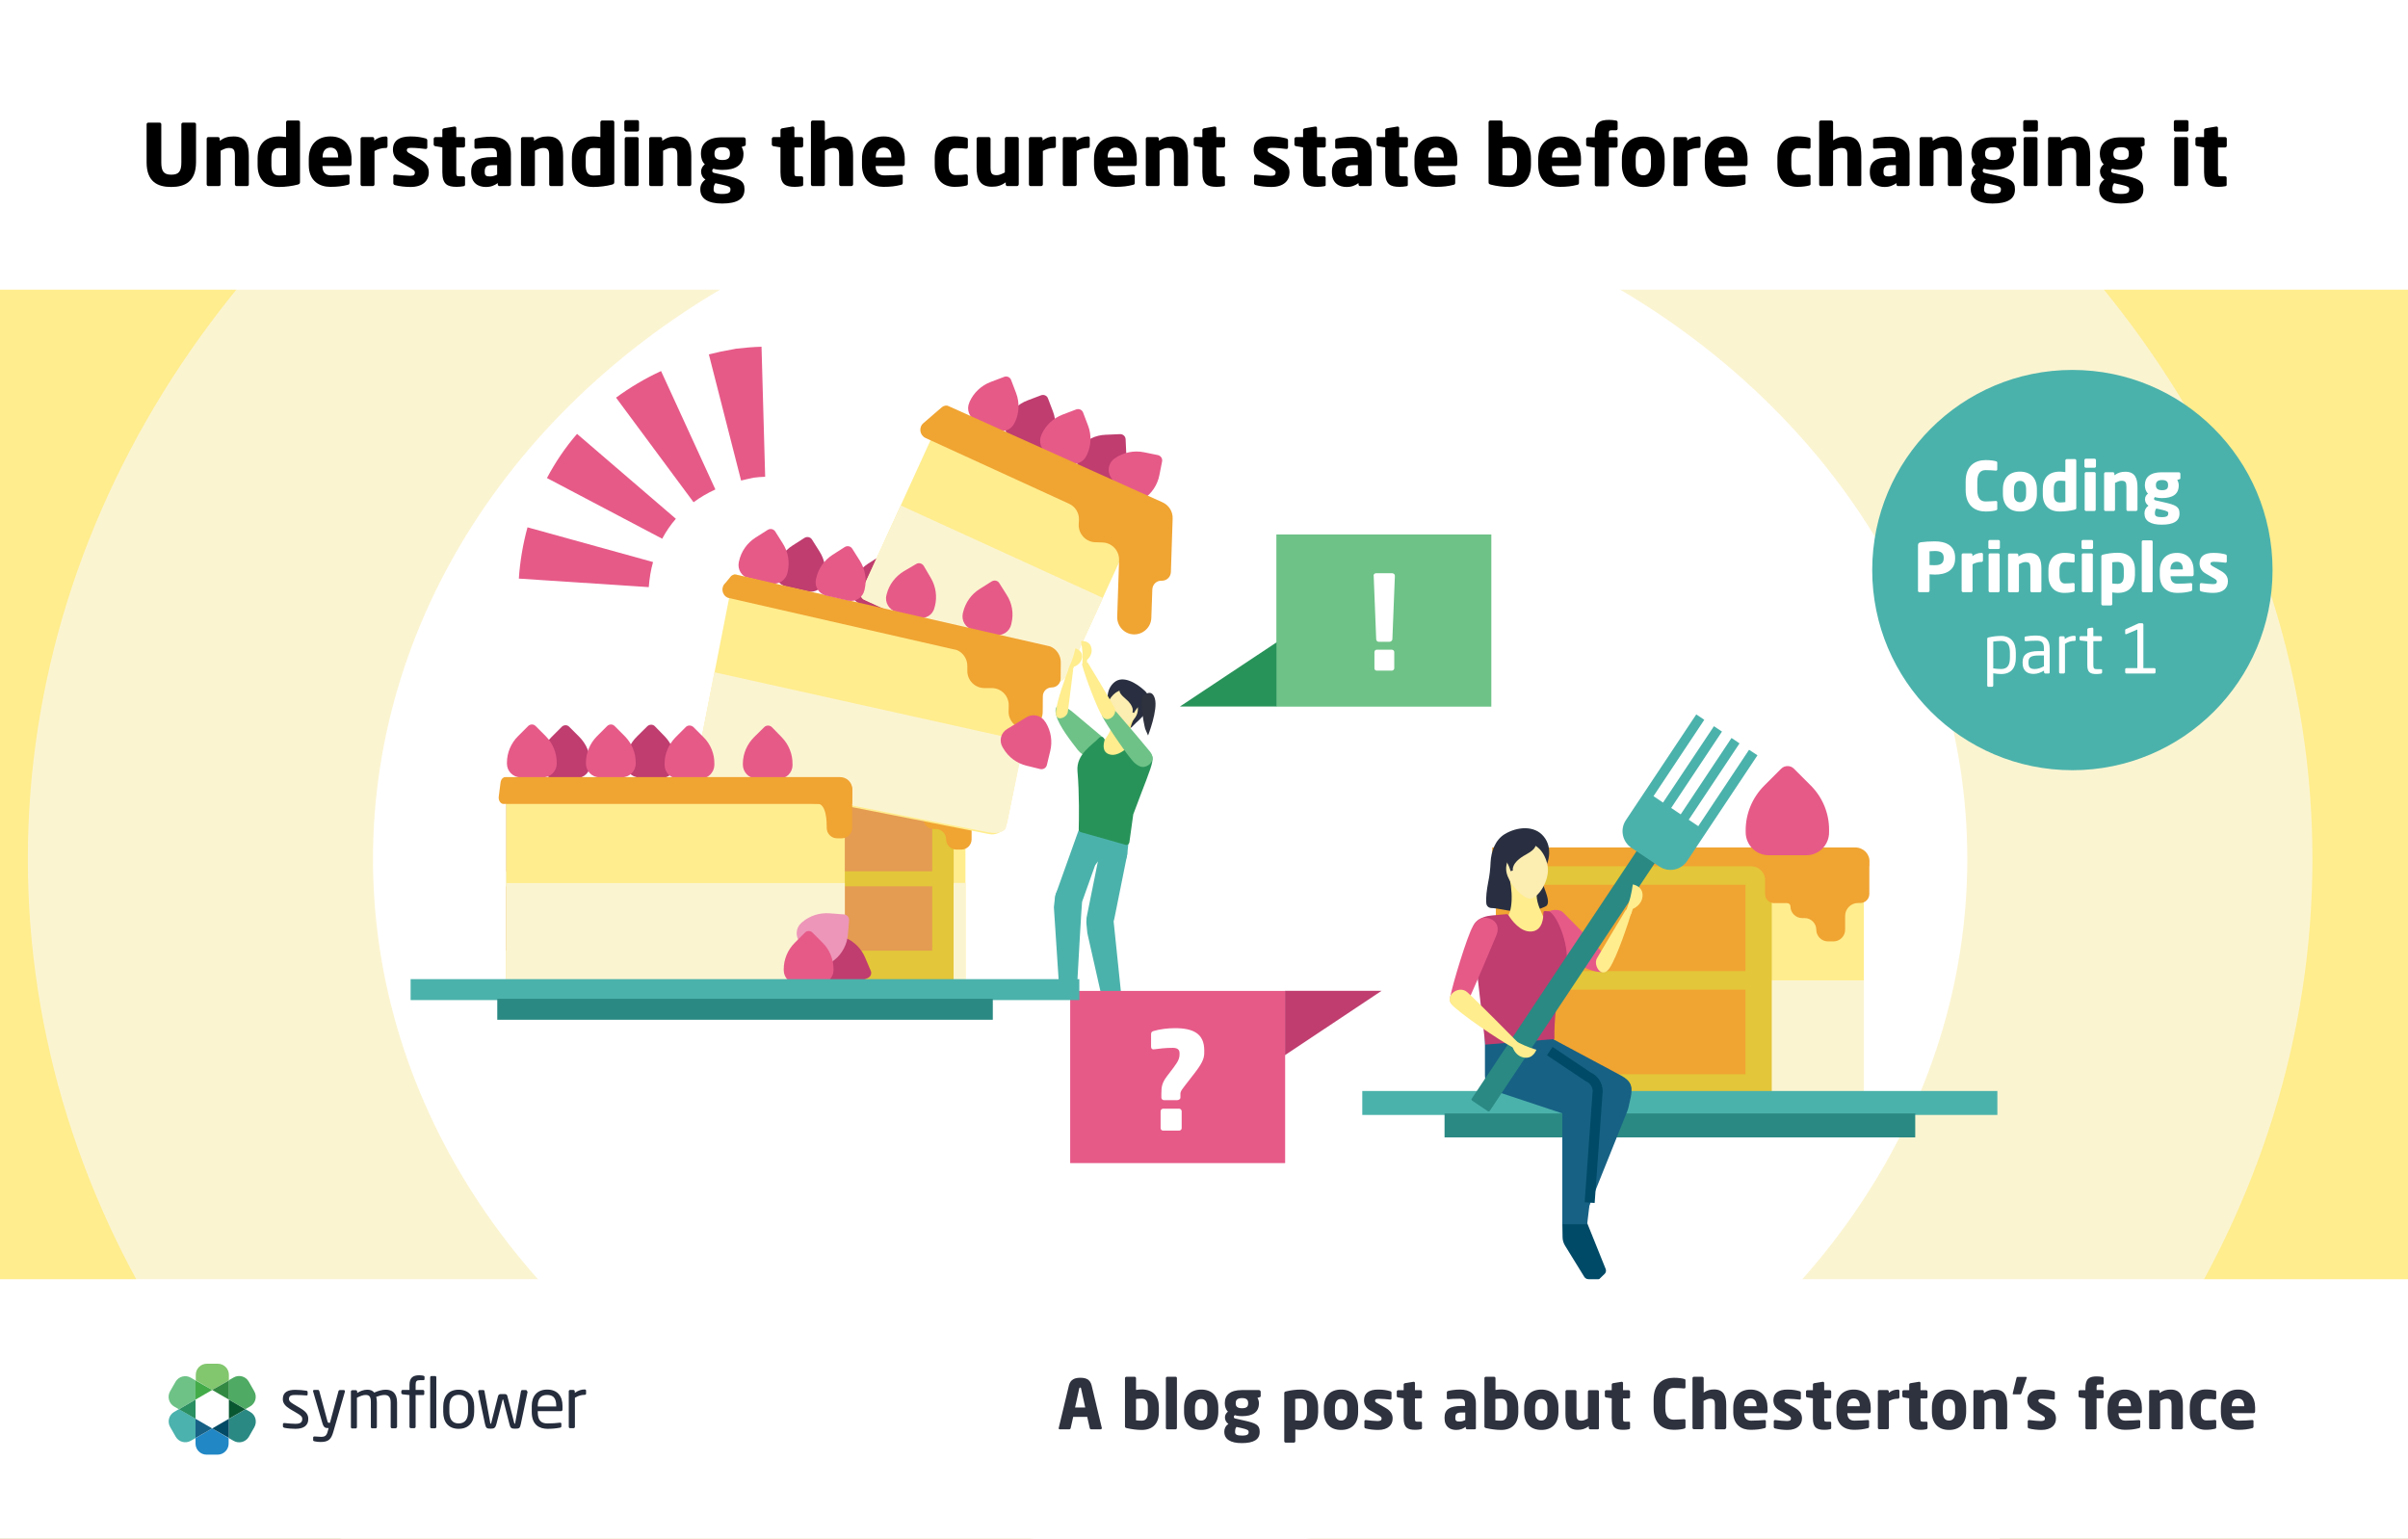 <?xml version="1.0" encoding="utf-8"?>
<!-- Generator: Adobe Illustrator 26.2.1, SVG Export Plug-In . SVG Version: 6.00 Build 0)  -->
<!DOCTYPE svg PUBLIC "-//W3C//DTD SVG 1.1//EN" "http://www.w3.org/Graphics/SVG/1.1/DTD/svg11.dtd">
<svg version="1.1" xmlns:x="http://ns.adobe.com/Extensibility/1.0/" xmlns:i="http://ns.adobe.com/AdobeIllustrator/10.0/" xmlns:graph="http://ns.adobe.com/Graphs/1.0/"
	 xmlns="http://www.w3.org/2000/svg" xmlns:xlink="http://www.w3.org/1999/xlink" x="0px" y="0px" viewBox="0 0 1920 1227"
	 style="enable-background:new 0 0 1920 1227;" xml:space="preserve">
<rect x="0" y="0" width="1920" height="1227" fill="#333333" stroke="none"/>
<style type="text/css">
	.st0{clip-path:url(#SVGID_00000120526027221952861830000012768496926750670766_);fill:#FFED8E;}
	.st1{clip-path:url(#SVGID_00000120526027221952861830000012768496926750670766_);fill:#FBF4D1;}
	.st2{clip-path:url(#SVGID_00000120526027221952861830000012768496926750670766_);fill:#FFFFFF;}
	.st3{clip-path:url(#SVGID_00000120526027221952861830000012768496926750670766_);}
	.st4{fill:#BF3D6F;}
	.st5{fill:#E65A88;}
	.st6{fill:#FFED8E;}
	.st7{fill:#FBF4D1;}
	.st8{fill:#F0A432;}
	.st9{fill:#E3C639;}
	.st10{fill:#E49B52;}
	.st11{fill:#4BB2AB;}
	.st12{fill:#6EC287;}
	.st13{fill:#292F40;}
	.st14{fill:#FCEDB1;}
	.st15{fill:#289359;}
	.st16{display:none;}
	.st17{display:inline;}
	.st18{fill:#FFFFFF;}
	.st19{display:inline;fill:#FFFFFF;}
	.st20{fill:#ED96B9;}
	.st21{fill:#2A8983;}
	.st22{fill:#004A67;}
	.st23{fill:#176184;}
	.st24{fill:none;stroke:#004A67;stroke-width:8;stroke-miterlimit:10;}
	.st25{fill:#2E313E;}
	.st26{enable-background:new    ;}
	.st27{clip-path:url(#SVGID_00000011726924503369876880000005998210011559933836_);}
	.st28{clip-path:url(#SVGID_00000016791238898872288930000017091377568603668407_);fill:#252D3C;}
	.st29{clip-path:url(#SVGID_00000016791238898872288930000017091377568603668407_);fill:#4FAA63;}
	.st30{clip-path:url(#SVGID_00000016791238898872288930000017091377568603668407_);fill:#2187C5;}
	.st31{clip-path:url(#SVGID_00000016791238898872288930000017091377568603668407_);fill:#6EC286;}
	.st32{clip-path:url(#SVGID_00000016791238898872288930000017091377568603668407_);fill:#4BB2AD;}
	.st33{clip-path:url(#SVGID_00000016791238898872288930000017091377568603668407_);fill:#176186;}
	.st34{clip-path:url(#SVGID_00000016791238898872288930000017091377568603668407_);fill:#2A8F61;}
	.st35{clip-path:url(#SVGID_00000016791238898872288930000017091377568603668407_);fill:#2B8983;}
	.st36{clip-path:url(#SVGID_00000016791238898872288930000017091377568603668407_);fill:#095731;}
	.st37{clip-path:url(#SVGID_00000016791238898872288930000017091377568603668407_);fill:#024A65;}
	.st38{clip-path:url(#SVGID_00000016791238898872288930000017091377568603668407_);fill:#82C66E;}
	.st39{clip-path:url(#SVGID_00000016791238898872288930000017091377568603668407_);fill:#338942;}
	.st40{clip-path:url(#SVGID_00000016791238898872288930000017091377568603668407_);fill:#43AC49;}
	.st41{clip-path:url(#SVGID_00000120526027221952861830000012768496926750670766_);fill:#4BB2AB;}
</style>
<g id="Layer_1">
</g>
<g id="Layer_3">
</g>
<g id="Layer_4">
</g>
<g id="Layer_2">
	<g>
		<defs>
			<rect id="SVGID_1_" width="1920" height="1227"/>
		</defs>
		<clipPath id="SVGID_00000020396697225286079480000004697962564926211718_">
			<use xlink:href="#SVGID_1_"  style="overflow:visible;"/>
		</clipPath>
		
			<ellipse style="clip-path:url(#SVGID_00000020396697225286079480000004697962564926211718_);fill:#FFED8E;" cx="933" cy="685" rx="1185.9" ry="1026.3"/>
		
			<ellipse style="clip-path:url(#SVGID_00000020396697225286079480000004697962564926211718_);fill:#FBF4D1;" cx="933" cy="685" rx="910.8" ry="788.2"/>
		
			<ellipse style="clip-path:url(#SVGID_00000020396697225286079480000004697962564926211718_);fill:#FFFFFF;" cx="933" cy="685" rx="635.6" ry="550.1"/>
		<g style="clip-path:url(#SVGID_00000020396697225286079480000004697962564926211718_);">
			<path class="st4" d="M823.9,357.5l-16.2-7.3c-5.5-2.5-7.9-9-5.4-14.5l0.3-0.8c3.3-7.2,9.3-12.8,16.7-15.6l10.8-4.1
				c2.3-0.8,4.7,0.3,5.5,2.5l4,10.5c2.8,7.4,2.5,15.7-0.8,22.9l-0.5,0.9C835.8,357.6,829.4,359.9,823.9,357.5z"/>
			<path class="st4" d="M874.2,384.4l-13.2-12c-4.5-4.1-4.8-11-0.7-15.4l0.6-0.6c5.4-5.9,12.7-9.4,20.6-9.7l11.5-0.5
				c2.4-0.1,4.4,1.7,4.5,4.1l0.5,11.2c0.4,7.9-2.4,15.7-7.7,21.5l-0.7,0.7C885.6,388.1,878.7,388.5,874.2,384.4z"/>
			<path class="st5" d="M794.5,342.8l-16.2-7.3c-5.5-2.5-7.9-9-5.4-14.5l0.3-0.8c3.3-7.2,9.3-12.8,16.7-15.6l10.8-4.1
				c2.3-0.8,4.7,0.3,5.5,2.5l4,10.5c2.8,7.4,2.5,15.7-0.8,22.9l-0.5,0.9C806.4,342.8,800,345.3,794.5,342.8z"/>
			<path class="st5" d="M851.9,368.8l-16.2-7.3c-5.5-2.5-7.9-9-5.4-14.5l0.3-0.8c3.3-7.2,9.3-12.8,16.7-15.6l10.8-4.1
				c2.3-0.8,4.7,0.3,5.5,2.5l4,10.5c2.8,7.4,2.5,15.7-0.8,22.9l-0.5,0.9C863.8,368.9,857.4,371.3,851.9,368.8z"/>
			<path class="st5" d="M895.7,395.5l-9.9-14.8c-3.3-5-2-11.8,3-15.1l0.7-0.5c6.6-4.4,14.6-6,22.4-4.5l11.3,2.3
				c2.3,0.5,3.8,2.7,3.4,5l-2.2,11.1c-1.5,7.7-6.1,14.6-12.7,19l-0.8,0.6C905.8,401.9,899,400.6,895.7,395.5z"/>
			<path class="st4" d="M644.2,471.6l-17.4-3.9c-5.9-1.3-9.6-7.1-8.3-13.1l0.2-0.8c1.7-7.7,6.4-14.4,13.1-18.7l9.7-6.2
				c2-1.2,4.6-0.7,5.9,1.3l6,9.5c4.3,6.7,5.7,14.8,4,22.5l-0.2,1C655.9,469.2,650.1,472.9,644.2,471.6z"/>
			<path class="st4" d="M704.7,485.9l-17.4-3.9c-5.9-1.3-9.6-7.1-8.3-13.1l0.2-0.8c1.7-7.7,6.4-14.4,13.1-18.7l9.7-6.2
				c2-1.2,4.6-0.7,5.9,1.3l6,9.5c4.3,6.7,5.7,14.8,4,22.5l-0.2,1C716.4,483.6,710.5,487.2,704.7,485.9z"/>
			<path class="st5" d="M614.8,465.2l-17.4-3.9c-5.9-1.3-9.6-7.1-8.3-13.1l0.2-0.8c1.7-7.7,6.4-14.4,13.1-18.7l9.8-6.2
				c2-1.2,4.6-0.7,5.9,1.3l6,9.5c4.3,6.7,5.7,14.8,4,22.5l-0.2,1C626.5,462.8,620.6,466.5,614.8,465.2z"/>
			<path class="st4" d="M459.7,620.5h-17.8c-6,0-10.9-4.9-10.9-10.9v-0.8c0-7.9,3.2-15.5,8.8-21.1l8.1-8.1c1.7-1.7,4.4-1.7,6,0l8,8
				c5.6,5.6,8.8,13.2,8.8,21.2v1C470.6,615.6,465.7,620.5,459.7,620.5z"/>
			<path class="st4" d="M527.5,620.3l-17.8-0.3c-6-0.1-10.8-5-10.8-11.1v-0.8c0.2-7.9,3.4-15.4,9.1-20.9l8.2-8.1
				c1.7-1.6,4.5-1.6,6,0.1l7.9,8.1c5.5,5.7,8.5,13.3,8.4,21.2l-0.1,1C538.5,615.6,533.6,620.4,527.5,620.3z"/>
			<path class="st5" d="M432.9,619.9h-17.8c-6,0-10.9-4.9-10.9-10.9v-0.8c0-7.9,3.2-15.5,8.8-21.1l8.1-8.1c1.7-1.7,4.4-1.7,6,0l8,8
				c5.6,5.6,8.8,13.2,8.8,21.2v1C443.8,614.9,439,619.9,432.9,619.9z"/>
			<path class="st5" d="M495.9,619.9h-17.8c-6,0-10.9-4.9-10.9-10.9v-0.8c0-7.9,3.2-15.5,8.8-21.1l8.1-8.1c1.7-1.7,4.4-1.7,6,0l8,8
				c5.6,5.6,8.8,13.2,8.8,21.2v1C506.8,614.9,501.9,619.9,495.9,619.9z"/>
			<g>
				<path class="st6" d="M832.3,543.8l-143.2-65.5c-2.4-1.1-3.6-4-2.4-6.4L753,326.9l161.2,73.7L852,536.4
					C848.6,543.9,839.8,547.2,832.3,543.8z"/>
			</g>
			<g>
				<path class="st7" d="M832.3,543.8l-143.2-65.5c-2.4-1.1-3.6-4-2.4-6.4l31.5-68.8l161.2,73.7l-27.3,59.7
					C848.6,543.9,839.8,547.2,832.3,543.8z"/>
			</g>
			<path class="st8" d="M756.2,323.8l170.8,76.8c5,2.3,8.2,7.3,8,12.9l-1.4,42.7c-0.2,4-3.4,7-7.4,6.9l0,0c-4-0.2-7.2,2.9-7.4,6.9
				l-0.8,22.7c-0.2,7.5-6.6,13.4-14,13.2l0,0c-7.5-0.2-13.4-6.6-13.2-14l1.5-45.3c0.2-7.5-5.7-13.8-13.2-14l-5.8-0.2
				c-7.5-0.2-13.4-6.6-13.2-14l0.2-3.9c0.2-5.5-2.9-10.5-7.9-12.8l-114.4-52.4c-4.7-2.2-5.7-8.5-1.7-11.9l14.6-12.6
				C752.6,323.4,754.6,323,756.2,323.8z"/>
			<g>
				<rect x="403.8" y="622.4" class="st9" width="365" height="160.2"/>
			</g>
			<g>
				<rect x="403.8" y="641.3" class="st10" width="339.5" height="53.5"/>
			</g>
			<g>
				<rect x="403.8" y="706.8" class="st10" width="339.5" height="51.3"/>
			</g>
			<g>
				<rect x="760.4" y="622.1" class="st6" width="9.4" height="164.2"/>
			</g>
			<g>
				<rect x="760.4" y="704.1" class="st7" width="9.4" height="82.1"/>
			</g>
			<path class="st8" d="M736.2,645.7v7.2c0,4.5,3.7,8.2,8.2,8.2h1.8c4.5,0,8.2,3.7,8.2,8.2l0,0c0,4.5,3.7,8.2,8.2,8.2h3.9
				c4.5,0,8.2-3.7,8.2-8.2v-19.2c0-3.9-2.8-7.3-6.6-8.1l-22-4.5C741,636.6,736.2,640.5,736.2,645.7z"/>
			<g>
				<path class="st11" d="M863,716c-0.8,8.1-4,67-4,67l-14.9-1.6l-3.8-58l0.8-7.1C842.9,699.5,863.8,708.6,863,716z"/>
				<path class="st11" d="M880.6,669.2l-17,47.7c-2.3,6.4-9.3,9.7-15.7,7.4c-6.4-2.3-7.9-6.4-5.5-12.9l17.2-48.1
					c0.9-2.6,3.3-4.4,6-4.6C872.4,658.2,884.3,658.6,880.6,669.2z"/>
				<path class="st11" d="M887.7,732.4l6.9,66.6l-14.9,1.5L867,744.2l-0.7-7.1C864.5,720.4,886.9,725,887.7,732.4z"/>
				<path class="st11" d="M898.5,682.9l-10,49.7c-1.4,6.7-7.8,10.9-14.4,9.5c-6.7-1.4-8.8-5.3-7.4-12l10.1-50.1
					c0.5-2.7,2.6-4.8,5.3-5.4C888.8,673.1,900.7,671.8,898.5,682.9z"/>
				<path class="st11" d="M890.3,668.5l-17,21.2c-3.6,4.5-9.1,5.9-14.5,1.6c-5.4-4.3-7.3-9.8,0.1-19l14.1-17.6
					C873,654.7,890.4,668.6,890.3,668.5z"/>
				<path class="st11" d="M898.1,653.9c2,0.2,3.4,2,3.2,4l-2.5,23.3c-0.6,5.7-4.5,9.9-11.3,9.2c-6.8-0.7-11.5-4.3-10.2-16l2.4-22.4
					C879.8,651.8,891.9,653.2,898.1,653.9z"/>
				<path class="st12" d="M856,568.4l23.1,19.4c4.1,3.4,1.6,13.6-5.2,15c-4.3,0.9-9.9,1.1-14.5-4.7c-5.5-7.1-14.9-19-17.2-27.5
					C839.8,562.2,844.6,558.9,856,568.4z"/>
				<path class="st13" d="M897,579.5c1.6,1.6,4.2,1.6,5.8,0c0.1-0.1,0.1-0.1,0.1-0.2c3.3-3.6,8.4-7.3,10.3-11
					c2.6-4.9,5.7-11.9-0.7-17.7c-6.3-5.8-16.9-12.3-23.9-6.6c-7,5.7-6.4,16.2-3.2,21.9C887.7,569.7,893.3,575.7,897,579.5z"/>
				<path class="st6" d="M901.7,597.5c-4.3-4.1-1.1-18.6,3.9-27.7s-15.2-18.4-17.1-4.6c-1.9,13.8-2.1,16.6-6.2,22.6
					c-2.7,4-5.6,7.7-8.8,11.4l19.4,7.1l8.6-7.1L901.7,597.5z"/>
				<path class="st14" d="M905.3,572c-3.1,4.8-11.4,11.4-15.9,10.6c-4.5-0.8-9.7-12.9-6.4-21.4c3.2-8,10.1-12.5,14.5-10.2
					C905,555.1,910.4,564.1,905.3,572z"/>
				<path class="st13" d="M904.1,568.6l-1.2-0.7c0,0,2.3-4.3-5.8-11c-5.9-4.9-5-7.2-3-8.3c1.6-0.8,3.6-0.8,5.1,0.1l1.6,0.9
					c3.8,2.3,7.2,5.3,9.8,8.9l0,0c0.2,0.2,0.2,0.5,0.2,0.7l0,0c-0.2,1.5-1,2.9-2.3,3.7C907.4,563.8,905.9,565.3,904.1,568.6z"/>
				<path class="st15" d="M900.5,671.7l3.1-22.3c0-0.2,0.1-0.3,0.2-0.5c17.4-47.1,20.3-45.7,6.3-51.9c-0.1-0.1-0.2-0.1-0.3-0.1
					l-8.1-2.4c-0.6-0.2-1.2,0-1.6,0.4c-2.1,2.2-8.9,8.6-15.4,6.7c-6.5-1.9-4.6-8.9-4-11.5c0.1-0.5-0.2-1.1-1-1.9
					c-0.1-0.1-0.2-0.2-0.2-0.2l0,0c-1-0.6-2.3-0.5-3.1,0.3c-5.1,5.7-18.4,12.8-17.3,26.6c1.6,17.9,1.2,39.9,1,46.4
					c-0.1,1.1,0.7,2,1.7,2.3l35.8,10.1C898.9,674.1,900.3,673.1,900.5,671.7z"/>
				<path class="st12" d="M890.6,568.3c8.6,9.8,21.8,25.5,26.2,30.9c4.4,5.4,1.4,10.1-2.7,11.8c-2.4,1-5,1.2-9.4-2.6
					c-4.3-3.7-21.9-29.4-25.8-37.1C877.1,567.6,882.9,559.6,890.6,568.3z"/>
				<path class="st6" d="M862.6,529.4c1.6,0.2,3.3-0.2,4.6-1.2c0,0,18.1,29.8,21.3,35.9c3.2,6-5.4,12.8-9.3,7.5
					C875.2,566.1,865.1,539.3,862.6,529.4z"/>
				<path class="st6" d="M866,531.3c-1,0.5-2.2-0.1-2.7-1.1c-0.1-0.1-0.1-0.2-0.1-0.4c-0.2-0.7-0.2-1.4-0.1-2.1
					c0.3-5.5-0.1-11-1.2-16.4c0,0,6.5-1.1,8.2,4.9c1.7,6-3.4,10.1-3.4,10.1s0.2,3.2-0.2,4.3C866.5,530.9,866.3,531.2,866,531.3z"/>
				<path class="st6" d="M853.8,535.8c-1.1,0-1.9-0.8-1.9-1.9c0-0.1,0-0.2,0.1-0.4c0.1-0.6,0.3-1.2,0.6-1.9
					c2.2-4.6,3.8-9.5,4.8-14.6c0,0,6,1.4,5.4,7.2c-0.7,5.8-6.5,7.5-6.5,7.5s-1,2.8-1.6,3.7C854.3,535.6,854.1,535.8,853.8,535.8z"/>
				<path class="st6" d="M852.2,533.1c0,0,1.4,1.6,3.5,0.7c0,0-3.7,29.9-4.3,34c-0.8,4.9-10.2,8.2-9.5,0
					C842.4,559.6,849.8,539.1,852.2,533.1z"/>
			</g>
			<g>
				<path class="st6" d="M788.5,665.1l-229.8-45.2c-2.9-0.6-4.7-3.3-4.2-6.2l30.6-155.9l245.7,60.9l-27.7,136.6
					C801.8,662.1,795.2,666.5,788.5,665.1z"/>
			</g>
			<g>
				<path class="st7" d="M788.5,663.8l-229.8-45.2c-2.9-0.6-5-2.2-4.6-3.6l15.5-78.9l247,54.9L802.1,660
					C801.3,663.4,795.2,665.1,788.5,663.8z"/>
			</g>
			<path class="st5" d="M731.9,492.4l-17.2-4.5c-5.8-1.5-9.4-7.5-7.9-13.3l0.2-0.8c1.9-7.7,7-14.2,13.7-18.3l9.9-5.8
				c2-1.2,4.6-0.5,5.9,1.5l5.7,9.7c4,6.8,5.2,15,3.2,22.6l-0.3,1C743.8,490.5,737.8,494,731.9,492.4z"/>
			<path class="st5" d="M793.3,506.2l-17.4-4c-5.9-1.3-9.5-7.2-8.2-13.1l0.2-0.8c1.8-7.7,6.5-14.4,13.2-18.6l9.7-6.1
				c2-1.2,4.6-0.7,5.9,1.3l6,9.5c4.3,6.7,5.7,14.8,3.8,22.5l-0.2,1C805,503.7,799.2,507.5,793.3,506.2z"/>
			<path class="st8" d="M588.1,458.5l249.3,57c5.1,2.1,8.4,7.1,8.4,12.6l-0.1,13c0,4-3.2,7.1-7.1,7.1l0,0c-4,0-7.1,3.2-7.1,7.1
				l-0.1,12.3c0,7.5-6.1,13.6-13.6,13.6l0,0c-7.5,0-13.6-6.1-13.6-13.6l0.1-5.3c0-7.5-6-13.6-13.6-13.6h-5.8
				c-7.5,0-13.6-6.1-13.6-13.6V531c0-5.5-3.3-10.5-8.3-12.6l-182.6-41.7c-4.8-2-5.9-8.3-2-11.8l4.6-5.6
				C584.4,458.1,586.4,457.8,588.1,458.5z"/>
			<path class="st5" d="M517.3,468.2l-103.6-6.8c0.9-13.9,3.3-27.7,6.9-40.9l100.1,27.7C518.9,454.5,517.8,461.3,517.3,468.2z
				 M528,429.6l-91.9-48.4c6.7-12.6,14.7-24.5,24-35.2l78.8,67.7C534.7,418.5,531,423.9,528,429.6z M553,400.5l-61.8-83.4
				c11-8.1,23.1-15.3,35.9-21.2l43.3,94.4C564.1,393.2,558.3,396.6,553,400.5z M590.9,383.2l-25.7-100.6c6.3-1.6,12.9-3,19.5-4.1
				l1-0.2l1-0.2c6.7-0.8,13.6-1.4,20.5-1.6l2.9,103.7c-2.9,0.1-6,0.3-8.9,0.7C597.6,381.6,594.1,382.4,590.9,383.2z"/>
			<g>
				<rect x="853.3" y="790.2" class="st5" width="171.4" height="137.3"/>
				<polygon class="st4" points="1101.6,790.1 1024.6,790.1 1024.6,841.4 				"/>
				<g class="st16">
					<g class="st17">
						<path class="st18" d="M917.3,841.5c0,5.4-2.9,8.1-8.9,8.1c-6,0-9-2.7-9-8.1s3-8.1,9-8.1C914.3,833.3,917.3,836,917.3,841.5z
							 M973.7,841.5c0,5.4-2.9,8.1-8.9,8.1s-8.9-2.7-8.9-8.1s2.9-8.1,8.9-8.1C970.6,833.3,973.7,836,973.7,841.5z"/>
					</g>
					<path class="st19" d="M935.9,898.4c-7.3,0-13.9-1.2-19.4-2.8c-17-5-27.5-15-28-15.4l9.4-9.8c1.4,1.3,34.8,32.2,77.8-0.5
						l8.2,10.8C966.3,894.1,949.6,898.4,935.9,898.4z"/>
				</g>
			</g>
			<g>
				<g>
					<rect x="1017.7" y="426.2" class="st12" width="171.4" height="137.3"/>
					<polygon class="st15" points="940.8,563.4 1017.9,563.4 1017.9,512.2 					"/>
				</g>
				<g>
					<path class="st18" d="M1095.3,459.1l2,50.6c0,1.1,0.9,2.1,2,2.1h8.6c1.1,0,2.3-1,2.3-2.1l2-50.6V459c0-1-1.1-1.9-2.3-1.9h-12.7
						c-1.1,0-2,0.9-2,1.9V459.1L1095.3,459.1z M1097.8,534.8h11.9c1.1,0,2-0.9,2-2V520c0-1.1-0.9-1.9-2-1.9h-11.9
						c-1.1,0-1.9,0.8-1.9,1.9v12.8C1095.8,533.9,1096.6,534.8,1097.8,534.8z"/>
				</g>
			</g>
			<g>
				<rect x="403.8" y="622.1" class="st6" width="269.8" height="164.2"/>
			</g>
			<g>
				<rect x="403.8" y="704.2" class="st7" width="269.8" height="82.1"/>
			</g>
			<path class="st4" d="M651.8,769.8l6.7-16.5c2.3-5.6,8.6-8.3,14.2-6l0.8,0.3c7.3,2.9,13.2,8.7,16.3,16l4.5,10.6
				c0.9,2.2-0.1,4.7-2.3,5.7l-10.4,4.4c-7.3,3.1-15.5,3.2-22.9,0.2l-0.9-0.4C652.2,781.7,649.5,775.4,651.8,769.8z"/>
			<path class="st20" d="M649.3,764.9l-11.5-13.6c-3.9-4.6-3.3-11.5,1.2-15.4l0.7-0.6c6-5.1,13.8-7.6,21.8-7l11.5,0.9
				c2.4,0.2,4.1,2.3,4,4.6l-0.9,11.2c-0.6,7.9-4.4,15.3-10.5,20.3l-0.8,0.6C660.1,770.1,653.2,769.5,649.3,764.9z"/>
			<path class="st5" d="M653.6,784.6h-17.8c-6,0-10.9-4.9-10.9-10.9v-0.8c0-7.9,3.2-15.5,8.8-21.1l8.1-8.1c1.7-1.7,4.4-1.7,6,0l8,8
				c5.7,5.6,8.8,13.2,8.8,21.1v1C664.5,779.7,659.6,784.6,653.6,784.6z"/>
			<g>
				<rect x="327.4" y="780.8" class="st11" width="533.2" height="16.7"/>
			</g>
			<g>
				<rect x="396.5" y="796.5" class="st21" width="395.1" height="16.7"/>
			</g>
			<path class="st5" d="M558.6,620.9h-17.8c-6,0-10.9-4.9-10.9-11V609c0-7.9,3.2-15.4,8.8-21.1l8.1-8.1c1.6-1.7,4.4-1.6,6.1,0l8,8
				c5.7,5.6,8.8,13.3,8.7,21.2v1C569.5,616,564.6,620.9,558.6,620.9z"/>
			<path class="st5" d="M620.9,621l-17.8-0.2c-6-0.1-10.8-5-10.8-11.1v-0.8c0.1-7.9,3.3-15.4,8.9-21l8.2-8.1
				c1.6-1.6,4.4-1.6,6.1,0.1l7.9,8.1c5.5,5.7,8.6,13.3,8.5,21.2v1C631.9,616.2,626.9,621.1,620.9,621z"/>
			<g>
				<path class="st8" d="M679.5,641.1h-278c-2.4,0-4.3-2.9-3.8-6l1.4-11c0.3-2.5,1.9-4.4,3.8-4.4h267c5.4,0,9.7,4.4,9.7,9.7
					L679.5,641.1L679.5,641.1z"/>
			</g>
			<path class="st8" d="M641,625.5v7.2c0,4.5,4,8.1,8.5,8.1h1.8c7.9-0.2,7.9,15,7.9,19.5l0,0c0,4.5,3.7,8.2,8.2,8.2h3.9
				c4.5,0,8.2-3.7,8.2-8.2V630c0-3.9-2.8-7.3-6.6-8.1l-22.3,0.8C645.6,621.7,641,620.3,641,625.5z"/>
			<g>
				<g>
					<g>
						<rect x="1287.1" y="688.9" class="st6" width="199" height="185.9"/>
					</g>
					<g>
						<rect x="1287.1" y="781.8" class="st7" width="199" height="92.9"/>
					</g>
					<g>
						<rect x="1192.7" y="688.9" class="st9" width="220" height="185.9"/>
					</g>
				</g>
				<g>
					<g>
						<rect x="1192.7" y="705.6" class="st8" width="199" height="68.8"/>
					</g>
				</g>
				<g>
					<g>
						<rect x="1192.7" y="789.2" class="st8" width="199" height="67.4"/>
					</g>
				</g>
				<g>
					<rect x="1086.2" y="870" class="st11" width="506.4" height="19.1"/>
				</g>
				<g>
					<rect x="1151.8" y="887.9" class="st21" width="375.3" height="19.1"/>
				</g>
				<path class="st8" d="M1479.3,675.8h-289.5l0,0v15l0,0h206.6c6,0,11,5,11,11v11.2c0,4,3.3,7.2,7.2,7.2h10.4
					c1.5,0,2.6,1.2,2.6,2.6l0,0c0,5.1,4.2,9.3,9.3,9.3h2c5.1,0,9.3,4.2,9.3,9.3l0,0c0,5.1,4.2,9.3,9.3,9.3h4.4
					c5.1,0,9.3-4.2,9.3-9.3v-11c0-5.7,4.6-10.3,10.3-10.3h1.8c4,0,7.2-3.3,7.2-7.2v-22.3h0.1v-3.4
					C1490.9,681,1485.7,675.8,1479.3,675.8z"/>
			</g>
			<g>
				<path class="st22" d="M1245.7,974.8l0.2,11.8c0,2.3,0.7,4.6,1.9,6.6l15.4,25c0.3,0.5,0.7,0.9,1.2,1.2l4.9,2.7
					c1.4,0.8,3.1,0.5,4.2-0.5l6-5.8c1-1,1.3-2.5,0.8-3.8l-18.2-45.2L1245.7,974.8z"/>
				<g>
					<path class="st23" d="M1272.6,865.3c-2.4,10.9-23.3,88.4-23.3,88.4l15.4,14.1l32.8-81.7c0.5-1.2,0.8-2.3,1.1-3.6l1.7-7.7
						C1305.1,852.4,1274.8,855.4,1272.6,865.3z"/>
					<path class="st23" d="M1217.3,850.2l59.3,31.8c7.9,4.2,17.7,1.2,22-6.6c4.3-8.1,2-13.3-6-17.7l-59.8-32
						c-3.2-1.7-7.1-1.4-9.9,0.8C1215.5,832,1204.1,843.1,1217.3,850.2z"/>
					<path class="st23" d="M1245.7,887.5v88.8h19.8l9.1-76v-9.5C1274.7,868.5,1245.7,877.6,1245.7,887.5z"/>
					<path class="st23" d="M1194.4,870.8l63.8,21.2c8.5,2.8,17.7-1.8,20.5-10.3c2.9-8.7-0.3-13.5-9-16.4l-64.4-21.3
						c-3.4-1.2-7.2-0.2-9.7,2.5C1189.5,853.3,1180.2,866.1,1194.4,870.8z"/>
					<path class="st23" d="M1208.8,821.9v36c0,7.6,4.6,13.7,13.7,13.7c9.2,0,15.7-4,15.7-19.8v-29.9
						C1238.2,821.9,1208.6,822,1208.8,821.9z"/>
					<path class="st23" d="M1188.8,822c-2.6,0-4.8,2.1-4.8,4.8v31.1c0,7.6,4.6,13.7,13.7,13.7s15.7-4,15.7-19.8v-29.9
						C1213.3,821.9,1197.1,822,1188.8,822z"/>
					<path class="st5" d="M1274.5,756.1l-28.1-28.4c-5-5-18.1-0.7-19.4,8.5c-0.7,5.7-0.4,13.3,7.7,18.7c9.9,6.6,26.7,17.7,38.3,19.9
						C1284.4,776.8,1288.4,770.1,1274.5,756.1z"/>
					<path class="st13" d="M1232.7,722.6c-2.4,1.5-18.9,7.4-22.4,5.7c-0.5-0.3-4-1.8-4.6-1.8c-3.3-0.2-11.9-2.3-16.6-2.4
						c-2.1-0.1-3.8-1.6-4-3.7c-0.5-4.5,0.4-11.2,1.5-16.9c1.1-5.3,1.7-10.7,1.9-16c0.5-8.5,3.6-17.6,11.2-22.3
						c9.7-5.9,23.7-7.4,31.2,1.9c7.6,9.2,4,22.7-1.6,29.2C1225.7,700.4,1238.6,718.7,1232.7,722.6z"/>
					<path class="st6" d="M1200.1,732.8c6.7-4.1,6.4-24,2.3-37.1c-4-13.1,24.6-19.9,23.5-1.4c-1.1,18.5-1.6,22.1,2.1,31
						c2.4,5.8,5.3,11.5,8.4,17.1l-27.2,4l-9.3-11.5L1200.1,732.8z"/>
					<path class="st14" d="M1202.1,698.7c2.8,7.1,11.9,17.7,17.9,17.9c6,0.2,16-14.3,14-26.1c-2-11.2-9.8-18.9-16.1-17
						C1206.9,676.8,1197.5,687.1,1202.1,698.7z"/>
					<path class="st13" d="M1204.5,694.7l1.8-0.5c0,0-1.9-6.1,10.5-12.8c9-4.9,8.4-8.1,6.1-10.1c-1.9-1.5-4.4-2-6.7-1.2l-2.3,0.8
						c-5.6,1.9-10.8,5-15.1,8.9l0,0c-0.2,0.2-0.4,0.5-0.5,0.8l0,0c-0.2,2,0.5,4.1,2,5.5C1201.6,687.5,1203.1,689.9,1204.5,694.7z"/>
					<path class="st4" d="M1184.3,833l-10.3-90.1c-0.6-6.7,5.8-12.1,15.6-12.9l11.4-1c0.8-0.1,1.5,0.3,1.9,1
						c2.1,3.4,9.3,13.6,18.3,12.8c9-0.8,9.5-11.5,9.4-15.1c0-0.6,0.5-1.2,1.2-1.2l2.5,0.2c5.9-0.5,20.1,30.6,13.2,48.4
						c-9.1,23.4-8.1,53.5-8.1,53.5L1184.3,833z"/>
					<path class="st5" d="M1171.9,795.4c7.1-15.9,17.6-40.9,21.2-49.5c3.5-8.5-2.1-13.3-8-14c-3.4-0.3-6.9,0.5-10.8,7
						c-4,6.4-16.2,45.8-18.2,57.2C1155.1,801.6,1165.7,809.4,1171.9,795.4z"/>
				</g>
				<g>
					<path class="st21" d="M1186.3,886.1l-12.5-8.4c-0.5-0.3-0.7-1.1-0.3-1.6l134.3-201.7c0.3-0.5,1.1-0.7,1.6-0.3l12.5,8.4
						c0.5,0.3,0.7,1.1,0.3,1.6l-134.3,201.7C1187.5,886.3,1186.8,886.4,1186.3,886.1z"/>
					<path class="st11" d="M1394.6,597.9l-40.5,60.9l-7.6-5.1l40.5-60.9l-6.4-4.3l-40.5,60.9l-7.6-5.1l40.5-60.9l-6.4-4.3L1326,640
						l-7.6-5.1l40.5-60.9l-6.4-4.3l-56.1,84.3c-4.9,7.3-2.9,17.2,4.4,22.1l22.3,14.9c7.3,4.9,17.2,2.9,22.1-4.4l56.1-84.3
						L1394.6,597.9z"/>
				</g>
				<path class="st24" d="M1235.7,838.2l30.6,20.5c5.4,2.3,8.5,8.1,7.4,14l-6.2,86.3"/>
				<path class="st6" d="M1200.8,830.1c0.2-1.4,1.3-2.4,2.7-2.3c0.2,0,0.3,0.1,0.5,0.1c0.8,0.2,1.6,0.5,2.3,1.1
					c5.9,3.4,12.1,6.2,18.7,8.1c0,0-2.5,7.7-10.1,6.2c-7.6-1.5-9.2-9.5-9.2-9.5s-3.6-1.6-4.6-2.7
					C1200.9,830.8,1200.8,830.5,1200.8,830.1z"/>
				<path class="st6" d="M1299,730.4c-1.4,0.1-2.6-0.9-2.7-2.3c0-0.2-0.1-0.3,0-0.5c0.1-0.8,0.3-1.7,0.7-2.5c2.4-6.4,4-13,4.9-19.8
					c0,0,8.1,1.2,7.8,8.9c-0.3,7.7-7.8,10.6-7.8,10.6s-1,3.8-1.9,5C1299.8,730.2,1299.4,730.3,1299,730.4z"/>
				<path class="st6" d="M1300.9,727.3c0,0-2.8,0.5-4.3-2.1c0,0-20.6,34.2-23.3,39c-3.2,5.7,3.9,16.9,10,7.9
					C1289.4,763,1298.5,735.5,1300.9,727.3z"/>
			</g>
			<path class="st6" d="M1206.4,835.4c0.2-2.2,2.6-2.4,4.3-3.7c0,0-34-34.5-40.8-40.5c-6.8-6-18.2,2.9-12.6,9.6
				C1163,807.6,1194.5,829,1206.4,835.4z"/>
			<path class="st25" d="M911.4,555.2c0,0,6.7-7.1,9.4,1.8c2.7,8.9-5.4,29.5-5.4,29.5l-2.3-5.3c0,0-2.6-10.2-2.7-18.8
				C910.1,553.8,911.4,555.2,911.4,555.2z"/>
			<path class="st5" d="M1440.2,682h-29.9c-10.2,0-18.4-8.2-18.4-18.4v-1.5c0-13.3,5.3-26,14.6-35.4l13.7-13.7
				c2.8-2.8,7.4-2.8,10.2,0l13.4,13.4c9.4,9.4,14.7,22.2,14.6,35.5v1.7C1458.5,673.8,1450.3,682,1440.2,682z"/>
			<path class="st5" d="M676.3,478.9l-17.4-3.9c-5.9-1.3-9.6-7.1-8.3-13.1l0.2-0.8c1.7-7.7,6.4-14.4,13.1-18.7l9.7-6.2
				c2-1.2,4.6-0.7,5.9,1.3l6,9.5c4.3,6.7,5.7,14.8,4,22.5l-0.2,1C688,476.5,682.2,480.3,676.3,478.9z"/>
			<path class="st5" d="M803.1,581.3l15.3-9.3c5.1-3.2,11.9-1.5,15,3.6l0.5,0.7c4.1,6.7,5.4,14.9,3.5,22.6l-2.7,11.2
				c-0.6,2.3-2.9,3.7-5.2,3.2l-11-2.7c-7.7-1.9-14.3-6.7-18.4-13.6l-0.5-0.8C796.3,591,797.9,584.4,803.1,581.3z"/>
			<g class="st26">
				<path class="st18" d="M952,856.4l-4.8,6.2c-4.8,6.2-6,7.5-6,9.7v3c0,1.2-1.4,2-2.6,2H928c-1.2,0-2-1-2-2.1v-2.9
					c0-5.6,0.5-8.8,4.5-14.1l5.1-6.7c4-5.3,4.9-7.7,4.9-10.8v-1.1c0-2.3-1.5-4-5.3-4c-5.6,0-10.2,0.5-15.3,1.2c-0.1,0-0.2,0-0.3,0
					c-1.2,0-1.8-0.8-1.8-2.3v-9.5c0-1.5,0.3-2.3,1.9-2.8c4.6-1.4,11.1-2.3,17.1-2.3c14.7,0,23.4,4.4,23.4,17.7v1.8
					C960.3,844.3,958.1,848.6,952,856.4z M940.1,901.6h-12.6c-1.2,0-2.1-0.8-2.1-2v-13.4c0-1.2,1-2.1,2.1-2.1h12.6
					c1.2,0,2.1,1,2.1,2.1v13.4C942.3,900.7,941.2,901.6,940.1,901.6z"/>
			</g>
		</g>
		
			<rect x="-32.8" y="-29.5" style="clip-path:url(#SVGID_00000020396697225286079480000004697962564926211718_);fill:#FFFFFF;" width="2113.2" height="260.5"/>
		<g style="clip-path:url(#SVGID_00000020396697225286079480000004697962564926211718_);">
			<path d="M136.5,149.1c-10.8,0-19.6-4.1-19.6-19.6V99.1c0-0.8,0.6-1.3,1.4-1.3h8.9c0.8,0,1.4,0.5,1.4,1.3v30.3c0,7,1.8,9.9,8,9.9
				s8-2.9,8-9.9V99.1c0-0.8,0.6-1.3,1.4-1.3h8.9c0.8,0,1.4,0.5,1.4,1.3v30.3C156.2,145,147.3,149.1,136.5,149.1z"/>
			<path d="M197,148.4h-8.3c-0.8,0-1.4-0.7-1.4-1.4v-22.7c0-4.8-0.9-6.3-5-6.3c-2,0-4.1,1-6.4,2.2V147c0,0.8-0.6,1.4-1.4,1.4h-8.3
				c-0.8,0-1.4-0.7-1.4-1.4v-36.3c0-0.8,0.6-1.4,1.4-1.4h7.6c0.8,0,1.4,0.6,1.4,1.4v1.6c3.8-2.7,6.8-3.5,11.1-3.5
				c9.9,0,12.1,6.9,12.1,15.5V147C198.4,147.8,197.7,148.4,197,148.4z"/>
			<path d="M237,147.3c-3.9,1-9.3,1.8-14.5,1.8c-11,0-17.1-6.4-17.1-17.5v-5.3c0-10.7,5.6-17.5,17.1-17.5c1.4,0,3.6,0.2,5.6,0.5
				V97.5c0-0.8,0.6-1.4,1.4-1.4h8.3c0.8,0,1.4,0.6,1.4,1.4v47.8C239.1,146.4,238.8,146.9,237,147.3z M228.1,118.3
				c-1.6-0.2-4-0.3-5.6-0.3c-4.8,0-6.1,3.5-6.1,8.3v5.3c0,4.8,1.2,8.4,6.1,8.4c2.3,0,4.3-0.2,5.6-0.4V118.3z"/>
			<path d="M278.9,132.4h-21.8v0.1c0,3.9,1.6,7.4,7,7.4c4.3,0,10.4-0.3,13.1-0.6c0.1,0,0.1,0,0.2,0c0.8,0,1.3,0.3,1.3,1.1v5.2
				c0,1.1-0.3,1.6-1.4,1.8c-4.4,1.1-8,1.6-14,1.6c-8.3,0-17.1-4.4-17.1-17.5v-4.8c0-11,6.4-17.9,17.3-17.9
				c11.2,0,16.8,7.6,16.8,17.9v4C280.4,131.7,279.8,132.4,278.9,132.4z M269.6,125.3c0-5-2.3-7.6-6.1-7.6c-3.8,0-6.3,2.6-6.3,7.6
				v0.3h12.4V125.3z"/>
			<path d="M307.9,118h-0.5c-3.3,0-6.3,1-8.8,2.4V147c0,0.8-0.6,1.4-1.4,1.4h-8.3c-0.8,0-1.4-0.7-1.4-1.4v-36.3
				c0-0.8,0.6-1.4,1.4-1.4h8.1c0.8,0,1.4,0.6,1.4,1.4v1.4c2.5-2.1,5.9-3.3,9.2-3.3c0.8,0,1.4,0.6,1.4,1.4v6.5
				C308.9,117.3,308.5,118,307.9,118z"/>
			<path d="M327.3,149.1c-3.8,0-8.9-0.5-12.4-1.5c-0.8-0.2-1.3-0.8-1.3-1.6v-5.5c0-0.7,0.5-1.3,1.3-1.3c0.1,0,0.2,0,0.3,0
				c3.7,0.5,9.4,1,11.6,1c3.3,0,4-0.9,4-2.7c0-1-0.6-1.8-2.5-2.9l-8.9-5.1c-3.8-2.2-6.1-5.7-6.1-10.1c0-6.9,4.6-10.6,14-10.6
				c5.4,0,8.7,0.7,12.1,1.6c0.8,0.2,1.3,0.8,1.3,1.6v5.5c0,0.8-0.5,1.3-1.2,1.3c-0.1,0-0.1,0-0.2,0c-2-0.3-7.8-0.9-11.3-0.9
				c-2.7,0-3.6,0.4-3.6,2c0,1,0.8,1.6,2.1,2.4l8.5,4.8c5.7,3.3,6.9,6.8,6.9,10.5C341.9,144,337.2,149.1,327.3,149.1z"/>
			<path d="M369.6,148.5c-2,0.3-3.4,0.5-5.4,0.5c-7.5,0-11.5-2-11.5-11.7v-19.8l-5.5-0.9c-0.8-0.1-1.4-0.7-1.4-1.4v-4.5
				c0-0.8,0.7-1.4,1.4-1.4h5.5v-5.6c0-0.8,0.6-1.2,1.4-1.4l8.3-1.4c0.1,0,0.1,0,0.2,0c0.7,0,1.2,0.5,1.2,1.2v7.2h5.6
				c0.8,0,1.4,0.6,1.4,1.4v5.5c0,0.8-0.6,1.4-1.4,1.4h-5.6v19.8c0,2.7,0.2,3.2,2.3,3.2h3.3c0.9,0,1.4,0.4,1.4,1.2v5.3
				C370.9,147.8,370.4,148.4,369.6,148.5z"/>
			<path d="M405.9,148.4h-7.6c-0.8,0-1.4-0.6-1.4-1.4V146c-2.7,1.9-5.4,3.1-9.5,3.1c-5.9,0-11.7-2.9-11.7-11.7v-0.6
				c0-8,5.1-11.5,16.8-11.5h3.7v-2.5c0-3.9-1.9-4.7-5.1-4.7c-4.4,0-9.2,0.3-11.3,0.5h-0.3c-0.7,0-1.2-0.3-1.2-1.2v-5.5
				c0-0.8,0.5-1.3,1.3-1.5c2.5-0.6,7.3-1.4,11.8-1.4c9.8,0,16,4,16,13.9v24.3C407.3,147.8,406.6,148.4,405.9,148.4z M396.4,131.7
				h-3.9c-4.8,0-6,1.6-6,5v0.6c0,2.9,1.4,3.4,4.3,3.4c2,0,4-0.7,5.6-1.5V131.7z"/>
			<path d="M447.6,148.4h-8.3c-0.8,0-1.4-0.7-1.4-1.4v-22.7c0-4.8-0.9-6.3-5-6.3c-2,0-4.1,1-6.4,2.2V147c0,0.8-0.6,1.4-1.4,1.4h-8.3
				c-0.8,0-1.4-0.7-1.4-1.4v-36.3c0-0.8,0.6-1.4,1.4-1.4h7.6c0.8,0,1.4,0.6,1.4,1.4v1.6c3.8-2.7,6.8-3.5,11.1-3.5
				c9.9,0,12.1,6.9,12.1,15.5V147C449,147.8,448.3,148.4,447.6,148.4z"/>
			<path d="M487.6,147.3c-3.9,1-9.3,1.8-14.5,1.8c-11,0-17.1-6.4-17.1-17.5v-5.3c0-10.7,5.6-17.5,17.1-17.5c1.4,0,3.6,0.2,5.6,0.5
				V97.5c0-0.8,0.6-1.4,1.4-1.4h8.3c0.8,0,1.4,0.6,1.4,1.4v47.8C489.7,146.4,489.4,146.9,487.6,147.3z M478.7,118.3
				c-1.6-0.2-4-0.3-5.6-0.3c-4.8,0-6.1,3.5-6.1,8.3v5.3c0,4.8,1.2,8.4,6.1,8.4c2.3,0,4.3-0.2,5.6-0.4V118.3z"/>
			<path d="M508.1,104.9h-8.9c-0.8,0-1.4-0.6-1.4-1.4v-6.3c0-0.8,0.6-1.4,1.4-1.4h8.9c0.8,0,1.4,0.6,1.4,1.4v6.3
				C509.5,104.3,508.9,104.9,508.1,104.9z M507.8,148.4h-8.3c-0.8,0-1.4-0.6-1.4-1.4v-36.3c0-0.8,0.6-1.4,1.4-1.4h8.3
				c0.8,0,1.4,0.6,1.4,1.4v36.3C509.2,147.8,508.6,148.4,507.8,148.4z"/>
			<path d="M549.8,148.4h-8.3c-0.8,0-1.4-0.7-1.4-1.4v-22.7c0-4.8-0.9-6.3-5-6.3c-2,0-4.1,1-6.4,2.2V147c0,0.8-0.6,1.4-1.4,1.4h-8.3
				c-0.8,0-1.4-0.7-1.4-1.4v-36.3c0-0.8,0.6-1.4,1.4-1.4h7.6c0.8,0,1.4,0.6,1.4,1.4v1.6c3.8-2.7,6.8-3.5,11.1-3.5
				c9.9,0,12.1,6.9,12.1,15.5V147C551.2,147.8,550.5,148.4,549.8,148.4z"/>
			<path d="M593.4,116.5l-2.1,0.7c0.8,1.2,1.5,3.4,1.5,5v0.5c0,8.9-6.2,12.8-16.8,12.8c-3.2,0-5.7-0.5-7.1-1c-0.8,0.5-1,1-1,1.6
				c0,1.1,0.4,1.6,2,1.9l7.7,1.7c11.9,2.6,16,4.4,16,11v0.5c0,7.5-5.9,11.1-17.9,11.1c-11.3,0-17.3-4-17.3-11.1v-0.5
				c0-2.8,1.2-5.4,4.1-7.6c-2.5-1.4-3.5-4.1-3.5-6.3c0-2.5,1.3-4.4,3-5.8c-2.2-1.9-3.1-5.4-3.1-8.1v-0.5c0-7.7,5.1-12.9,17-12.9h17
				c1,0,1.7,0.8,1.7,1.8v3.9C594.6,116,594.2,116.3,593.4,116.5z M582.4,150.7c0-1.3-0.9-2.2-7-3.5l-5-1.1c-0.8,1.2-1.4,2.3-1.4,4.6
				v0.5c0,2.3,1.6,3.5,6.8,3.5c5.6,0,6.6-1.4,6.6-3.5V150.7z M582,122.3c0-2.8-1.2-4.9-6.1-4.9c-4.8,0-6.2,2.1-6.2,4.9v0.5
				c0,2.3,1,4.8,6.2,4.8c4.8,0,6.1-1.8,6.1-4.8V122.3z"/>
			<path d="M639.2,148.5c-2,0.3-3.4,0.5-5.4,0.5c-7.5,0-11.5-2-11.5-11.7v-19.8l-5.5-0.9c-0.8-0.1-1.4-0.7-1.4-1.4v-4.5
				c0-0.8,0.7-1.4,1.4-1.4h5.5v-5.6c0-0.8,0.6-1.2,1.4-1.4l8.3-1.4c0.1,0,0.1,0,0.2,0c0.7,0,1.2,0.5,1.2,1.2v7.2h5.6
				c0.8,0,1.4,0.6,1.4,1.4v5.5c0,0.8-0.6,1.4-1.4,1.4h-5.6v19.8c0,2.7,0.2,3.2,2.3,3.2h3.3c0.9,0,1.4,0.4,1.4,1.2v5.3
				C640.5,147.8,640,148.4,639.2,148.5z"/>
			<path d="M678.8,148.4h-8.3c-0.8,0-1.4-0.7-1.4-1.4v-22.7c0-4.8-0.9-6.3-5-6.3c-2,0-4.1,1-6.4,2.2V147c0,0.8-0.6,1.4-1.4,1.4h-8.3
				c-0.8,0-1.4-0.7-1.4-1.4V97.5c0-0.8,0.6-1.4,1.4-1.4h8.3c0.8,0,1.4,0.6,1.4,1.4v14.4c3.5-2.2,6.3-3.1,10.4-3.1
				c9.9,0,12.1,6.9,12.1,15.5V147C680.2,147.8,679.5,148.4,678.8,148.4z"/>
			<path d="M720,132.4h-21.8v0.1c0,3.9,1.6,7.4,7,7.4c4.3,0,10.4-0.3,13.1-0.6c0.1,0,0.1,0,0.2,0c0.8,0,1.3,0.3,1.3,1.1v5.2
				c0,1.1-0.3,1.6-1.4,1.8c-4.4,1.1-8,1.6-14,1.6c-8.3,0-17.1-4.4-17.1-17.5v-4.8c0-11,6.4-17.9,17.3-17.9
				c11.2,0,16.8,7.6,16.8,17.9v4C721.5,131.7,720.9,132.4,720,132.4z M710.7,125.3c0-5-2.3-7.6-6.1-7.6c-3.8,0-6.3,2.6-6.3,7.6v0.3
				h12.4V125.3z"/>
			<path d="M770.3,148c-1.9,0.5-5,1-9.1,1c-9.6,0-15.9-6.1-15.9-17.3v-5.7c0-11.1,6.3-17.3,15.9-17.3c4.1,0,7.2,0.5,9.1,1
				c1,0.3,1.4,0.5,1.4,1.6v6.1c0,0.7-0.6,1.2-1.3,1.2c0,0-0.1,0-0.1,0c-2.5-0.3-4.4-0.5-8.3-0.5c-3.1,0-5.6,1.8-5.6,7.9v5.7
				c0,6.1,2.5,7.9,5.6,7.9c3.9,0,5.8-0.2,8.3-0.5c0.1,0,0.1,0,0.1,0c0.7,0,1.3,0.5,1.3,1.2v6.1C771.7,147.5,771.3,147.8,770.3,148z"
				/>
			<path d="M810.9,148.4h-7.6c-0.8,0-1.4-0.6-1.4-1.4v-1.6c-3.8,2.7-6.8,3.5-11.1,3.5c-9.9,0-12.1-6.9-12.1-15.5v-22.7
				c0-0.8,0.7-1.4,1.4-1.4h8.3c0.8,0,1.4,0.7,1.4,1.4v22.7c0,4.8,0.9,6.3,5,6.3c2,0,4.1-1,6.4-2.2v-26.9c0-0.8,0.6-1.4,1.4-1.4h8.3
				c0.8,0,1.4,0.7,1.4,1.4v36.3C812.2,147.8,811.6,148.4,810.9,148.4z"/>
			<path d="M840.8,118h-0.5c-3.3,0-6.3,1-8.8,2.4V147c0,0.8-0.6,1.4-1.4,1.4h-8.3c-0.8,0-1.4-0.7-1.4-1.4v-36.3
				c0-0.8,0.6-1.4,1.4-1.4h8.1c0.8,0,1.4,0.6,1.4,1.4v1.4c2.5-2.1,5.9-3.3,9.2-3.3c0.8,0,1.4,0.6,1.4,1.4v6.5
				C841.8,117.3,841.4,118,840.8,118z"/>
			<path d="M867.8,118h-0.5c-3.3,0-6.3,1-8.8,2.4V147c0,0.8-0.6,1.4-1.4,1.4h-8.3c-0.8,0-1.4-0.7-1.4-1.4v-36.3
				c0-0.8,0.6-1.4,1.4-1.4h8.1c0.8,0,1.4,0.6,1.4,1.4v1.4c2.5-2.1,5.9-3.3,9.2-3.3c0.8,0,1.4,0.6,1.4,1.4v6.5
				C868.8,117.3,868.4,118,867.8,118z"/>
			<path d="M905,132.4h-21.8v0.1c0,3.9,1.6,7.4,7,7.4c4.3,0,10.4-0.3,13.1-0.6c0.1,0,0.1,0,0.2,0c0.8,0,1.3,0.3,1.3,1.1v5.2
				c0,1.1-0.3,1.6-1.4,1.8c-4.4,1.1-8,1.6-14,1.6c-8.3,0-17.1-4.4-17.1-17.5v-4.8c0-11,6.4-17.9,17.3-17.9
				c11.2,0,16.8,7.6,16.8,17.9v4C906.4,131.7,905.9,132.4,905,132.4z M895.6,125.3c0-5-2.3-7.6-6.1-7.6c-3.8,0-6.3,2.6-6.3,7.6v0.3
				h12.4V125.3z"/>
			<path d="M945.7,148.4h-8.3c-0.8,0-1.4-0.7-1.4-1.4v-22.7c0-4.8-0.9-6.3-5-6.3c-2,0-4.1,1-6.4,2.2V147c0,0.8-0.6,1.4-1.4,1.4H915
				c-0.8,0-1.4-0.7-1.4-1.4v-36.3c0-0.8,0.6-1.4,1.4-1.4h7.6c0.8,0,1.4,0.6,1.4,1.4v1.6c3.8-2.7,6.8-3.5,11.1-3.5
				c9.9,0,12.1,6.9,12.1,15.5V147C947.1,147.8,946.4,148.4,945.7,148.4z"/>
			<path d="M975.6,148.5c-2,0.3-3.4,0.5-5.4,0.5c-7.5,0-11.5-2-11.5-11.7v-19.8l-5.5-0.9c-0.8-0.1-1.4-0.7-1.4-1.4v-4.5
				c0-0.8,0.7-1.4,1.4-1.4h5.5v-5.6c0-0.8,0.6-1.2,1.4-1.4l8.3-1.4c0.1,0,0.1,0,0.2,0c0.7,0,1.2,0.5,1.2,1.2v7.2h5.6
				c0.8,0,1.4,0.6,1.4,1.4v5.5c0,0.8-0.6,1.4-1.4,1.4h-5.6v19.8c0,2.7,0.2,3.2,2.2,3.2h3.3c0.9,0,1.4,0.4,1.4,1.2v5.3
				C976.9,147.8,976.4,148.4,975.6,148.5z"/>
			<path d="M1013.6,149.1c-3.8,0-8.9-0.5-12.4-1.5c-0.8-0.2-1.3-0.8-1.3-1.6v-5.5c0-0.7,0.5-1.3,1.3-1.3c0.1,0,0.2,0,0.3,0
				c3.7,0.5,9.4,1,11.6,1c3.3,0,4-0.9,4-2.7c0-1-0.6-1.8-2.5-2.9l-8.9-5.1c-3.8-2.2-6.1-5.7-6.1-10.1c0-6.9,4.6-10.6,14-10.6
				c5.4,0,8.7,0.7,12.1,1.6c0.8,0.2,1.3,0.8,1.3,1.6v5.5c0,0.8-0.5,1.3-1.2,1.3c-0.1,0-0.1,0-0.2,0c-2-0.3-7.8-0.9-11.3-0.9
				c-2.7,0-3.6,0.4-3.6,2c0,1,0.8,1.6,2.1,2.4l8.5,4.8c5.7,3.3,6.9,6.8,6.9,10.5C1028.2,144,1023.6,149.1,1013.6,149.1z"/>
			<path d="M1055.9,148.5c-2,0.3-3.4,0.5-5.4,0.5c-7.5,0-11.5-2-11.5-11.7v-19.8l-5.5-0.9c-0.8-0.1-1.4-0.7-1.4-1.4v-4.5
				c0-0.8,0.7-1.4,1.4-1.4h5.5v-5.6c0-0.8,0.6-1.2,1.4-1.4l8.3-1.4c0.1,0,0.1,0,0.2,0c0.7,0,1.2,0.5,1.2,1.2v7.2h5.6
				c0.8,0,1.4,0.6,1.4,1.4v5.5c0,0.8-0.6,1.4-1.4,1.4h-5.6v19.8c0,2.7,0.2,3.2,2.2,3.2h3.3c0.9,0,1.4,0.4,1.4,1.2v5.3
				C1057.2,147.8,1056.8,148.4,1055.9,148.5z"/>
			<path d="M1092.2,148.4h-7.6c-0.8,0-1.4-0.6-1.4-1.4V146c-2.7,1.9-5.4,3.1-9.5,3.1c-5.9,0-11.7-2.9-11.7-11.7v-0.6
				c0-8,5.1-11.5,16.8-11.5h3.7v-2.5c0-3.9-1.9-4.7-5.1-4.7c-4.4,0-9.2,0.3-11.3,0.5h-0.3c-0.7,0-1.2-0.3-1.2-1.2v-5.5
				c0-0.8,0.5-1.3,1.3-1.5c2.5-0.6,7.3-1.4,11.8-1.4c9.8,0,16,4,16,13.9v24.3C1093.6,147.8,1093,148.4,1092.2,148.4z M1082.7,131.7
				h-3.9c-4.8,0-6,1.6-6,5v0.6c0,2.9,1.4,3.4,4.3,3.4c2,0,4-0.7,5.6-1.5V131.7z"/>
			<path d="M1121.4,148.5c-2,0.3-3.4,0.5-5.4,0.5c-7.5,0-11.5-2-11.5-11.7v-19.8l-5.5-0.9c-0.8-0.1-1.4-0.7-1.4-1.4v-4.5
				c0-0.8,0.7-1.4,1.4-1.4h5.5v-5.6c0-0.8,0.6-1.2,1.4-1.4l8.3-1.4c0.1,0,0.1,0,0.2,0c0.7,0,1.2,0.5,1.2,1.2v7.2h5.6
				c0.8,0,1.4,0.6,1.4,1.4v5.5c0,0.8-0.6,1.4-1.4,1.4h-5.6v19.8c0,2.7,0.2,3.2,2.2,3.2h3.3c0.9,0,1.4,0.4,1.4,1.2v5.3
				C1122.7,147.8,1122.2,148.4,1121.4,148.5z"/>
			<path d="M1160.5,132.4h-21.8v0.1c0,3.9,1.6,7.4,7,7.4c4.3,0,10.4-0.3,13.1-0.6c0.1,0,0.1,0,0.2,0c0.8,0,1.3,0.3,1.3,1.1v5.2
				c0,1.1-0.3,1.6-1.4,1.8c-4.4,1.1-8,1.6-14,1.6c-8.3,0-17.1-4.4-17.1-17.5v-4.8c0-11,6.4-17.9,17.3-17.9
				c11.2,0,16.8,7.6,16.8,17.9v4C1162,131.7,1161.4,132.4,1160.5,132.4z M1151.2,125.3c0-5-2.3-7.6-6.1-7.6c-3.8,0-6.3,2.6-6.3,7.6
				v0.3h12.4V125.3z"/>
			<path d="M1203.5,149.1c-5.3,0-10.6-0.8-14.5-1.8c-1.8-0.4-2.1-0.9-2.1-2V97.5c0-0.8,0.7-1.4,1.4-1.4h8.3c0.8,0,1.4,0.6,1.4,1.4
				v11.8c2-0.3,4.2-0.5,5.6-0.5c11.5,0,17.1,6.8,17.1,17.5v5.3C1220.6,142.6,1214.6,149.1,1203.5,149.1z M1209.6,126.3
				c0-4.8-1.2-8.3-6.1-8.3c-1.6,0-4,0.1-5.6,0.3v21.3c1.3,0.2,3.3,0.4,5.6,0.4c4.8,0,6.1-3.5,6.1-8.4V126.3z"/>
			<path d="M1259.2,132.4h-21.8v0.1c0,3.9,1.6,7.4,7,7.4c4.3,0,10.4-0.3,13.1-0.6c0.1,0,0.1,0,0.2,0c0.8,0,1.3,0.3,1.3,1.1v5.2
				c0,1.1-0.3,1.6-1.4,1.8c-4.4,1.1-8,1.6-14,1.6c-8.3,0-17.1-4.4-17.1-17.5v-4.8c0-11,6.4-17.9,17.3-17.9
				c11.2,0,16.8,7.6,16.8,17.9v4C1260.6,131.7,1260.1,132.4,1259.2,132.4z M1249.9,125.3c0-5-2.3-7.6-6.1-7.6
				c-3.8,0-6.3,2.6-6.3,7.6v0.3h12.4V125.3z"/>
			<path d="M1288.3,103.9h-3.3c-2,0-2.2,0.5-2.2,3.2v2.3h5.6c0.8,0,1.4,0.6,1.4,1.4v5.5c0,0.8-0.6,1.4-1.4,1.4h-5.6v29.5
				c0,0.8-0.6,1.4-1.4,1.4h-8.4c-0.8,0-1.4-0.6-1.4-1.4v-29.5l-5.5-0.9c-0.8-0.1-1.4-0.7-1.4-1.4v-4.5c0-0.8,0.7-1.4,1.4-1.4h5.5
				v-2.2c0-9.7,4-11.7,11.5-11.7c2,0,3.3,0.2,5.4,0.5c0.8,0.1,1.3,0.7,1.3,1.4v5.3C1289.7,103.5,1289.2,103.9,1288.3,103.9z"/>
			<path d="M1310.3,149.1c-11,0-17.1-6.9-17.1-17.7v-4.8c0-10.8,6.1-17.7,17.1-17.7s17,6.9,17,17.7v4.8
				C1327.3,142.2,1321.3,149.1,1310.3,149.1z M1316.4,126.6c0-5.5-2.1-8.3-6.1-8.3s-6.1,2.8-6.1,8.3v4.8c0,5.5,2.2,8.4,6.1,8.4
				s6.1-2.9,6.1-8.4V126.6z"/>
			<path d="M1354.8,118h-0.5c-3.3,0-6.3,1-8.8,2.4V147c0,0.8-0.6,1.4-1.4,1.4h-8.3c-0.8,0-1.4-0.7-1.4-1.4v-36.3
				c0-0.8,0.6-1.4,1.4-1.4h8.1c0.8,0,1.4,0.6,1.4,1.4v1.4c2.5-2.1,5.9-3.3,9.2-3.3c0.8,0,1.4,0.6,1.4,1.4v6.5
				C1355.8,117.3,1355.4,118,1354.8,118z"/>
			<path d="M1392,132.4h-21.8v0.1c0,3.9,1.6,7.4,7,7.4c4.3,0,10.4-0.3,13.1-0.6c0.1,0,0.1,0,0.2,0c0.8,0,1.3,0.3,1.3,1.1v5.2
				c0,1.1-0.3,1.6-1.4,1.8c-4.4,1.1-8,1.6-14,1.6c-8.3,0-17.1-4.4-17.1-17.5v-4.8c0-11,6.4-17.9,17.3-17.9
				c11.2,0,16.8,7.6,16.8,17.9v4C1393.4,131.7,1392.9,132.4,1392,132.4z M1382.6,125.3c0-5-2.3-7.6-6.1-7.6c-3.8,0-6.3,2.6-6.3,7.6
				v0.3h12.4V125.3z"/>
			<path d="M1442.2,148c-1.9,0.5-5,1-9.1,1c-9.6,0-15.9-6.1-15.9-17.3v-5.7c0-11.1,6.3-17.3,15.9-17.3c4.1,0,7.2,0.5,9.1,1
				c1,0.3,1.4,0.5,1.4,1.6v6.1c0,0.7-0.6,1.2-1.3,1.2c0,0-0.1,0-0.1,0c-2.5-0.3-4.4-0.5-8.3-0.5c-3.1,0-5.6,1.8-5.6,7.9v5.7
				c0,6.1,2.5,7.9,5.6,7.9c3.9,0,5.8-0.2,8.3-0.5c0.1,0,0.1,0,0.1,0c0.7,0,1.3,0.5,1.3,1.2v6.1
				C1443.7,147.5,1443.3,147.8,1442.2,148z"/>
			<path d="M1482.7,148.4h-8.3c-0.8,0-1.4-0.7-1.4-1.4v-22.7c0-4.8-0.9-6.3-5-6.3c-2,0-4.1,1-6.4,2.2V147c0,0.8-0.6,1.4-1.4,1.4
				h-8.3c-0.8,0-1.4-0.7-1.4-1.4V97.5c0-0.8,0.6-1.4,1.4-1.4h8.3c0.8,0,1.4,0.6,1.4,1.4v14.4c3.5-2.2,6.3-3.1,10.4-3.1
				c9.9,0,12.1,6.9,12.1,15.5V147C1484.2,147.8,1483.5,148.4,1482.7,148.4z"/>
			<path d="M1521.1,148.4h-7.6c-0.8,0-1.4-0.6-1.4-1.4V146c-2.7,1.9-5.4,3.1-9.5,3.1c-5.9,0-11.7-2.9-11.7-11.7v-0.6
				c0-8,5.1-11.5,16.8-11.5h3.7v-2.5c0-3.9-1.9-4.7-5.1-4.7c-4.4,0-9.2,0.3-11.3,0.5h-0.3c-0.7,0-1.2-0.3-1.2-1.2v-5.5
				c0-0.8,0.5-1.3,1.3-1.5c2.5-0.6,7.3-1.4,11.8-1.4c9.8,0,16,4,16,13.9v24.3C1522.5,147.8,1521.9,148.4,1521.1,148.4z
				 M1511.7,131.7h-3.9c-4.8,0-6,1.6-6,5v0.6c0,2.9,1.4,3.4,4.3,3.4c2,0,4-0.7,5.6-1.5V131.7z"/>
			<path d="M1562.8,148.4h-8.3c-0.8,0-1.4-0.7-1.4-1.4v-22.7c0-4.8-0.9-6.3-5-6.3c-2,0-4.1,1-6.4,2.2V147c0,0.8-0.6,1.4-1.4,1.4
				h-8.3c-0.8,0-1.4-0.7-1.4-1.4v-36.3c0-0.8,0.6-1.4,1.4-1.4h7.6c0.8,0,1.4,0.6,1.4,1.4v1.6c3.8-2.7,6.8-3.5,11.1-3.5
				c9.9,0,12.1,6.9,12.1,15.5V147C1564.2,147.8,1563.5,148.4,1562.8,148.4z"/>
			<path d="M1606.4,116.5l-2.1,0.7c0.8,1.2,1.5,3.4,1.5,5v0.5c0,8.9-6.2,12.8-16.8,12.8c-3.2,0-5.7-0.5-7.1-1c-0.8,0.5-1,1-1,1.6
				c0,1.1,0.4,1.6,2,1.9l7.7,1.7c11.9,2.6,16,4.4,16,11v0.5c0,7.5-5.9,11.1-17.9,11.1c-11.3,0-17.3-4-17.3-11.1v-0.5
				c0-2.8,1.2-5.4,4.1-7.6c-2.5-1.4-3.5-4.1-3.5-6.3c0-2.5,1.3-4.4,3-5.8c-2.2-1.9-3.1-5.4-3.1-8.1v-0.5c0-7.7,5.1-12.9,17-12.9h17
				c1,0,1.7,0.8,1.7,1.8v3.9C1607.7,116,1607.3,116.3,1606.4,116.5z M1595.4,150.7c0-1.3-0.9-2.2-7-3.5l-5-1.1
				c-0.8,1.2-1.4,2.3-1.4,4.6v0.5c0,2.3,1.6,3.5,6.8,3.5c5.6,0,6.6-1.4,6.6-3.5V150.7z M1595.1,122.3c0-2.8-1.2-4.9-6.1-4.9
				s-6.2,2.1-6.2,4.9v0.5c0,2.3,1,4.8,6.2,4.8c4.8,0,6.1-1.8,6.1-4.8V122.3z"/>
			<path d="M1623.5,104.9h-8.9c-0.8,0-1.4-0.6-1.4-1.4v-6.3c0-0.8,0.6-1.4,1.4-1.4h8.9c0.8,0,1.4,0.6,1.4,1.4v6.3
				C1624.9,104.3,1624.2,104.9,1623.5,104.9z M1623.2,148.4h-8.3c-0.8,0-1.4-0.6-1.4-1.4v-36.3c0-0.8,0.6-1.4,1.4-1.4h8.3
				c0.8,0,1.4,0.6,1.4,1.4v36.3C1624.6,147.8,1624,148.4,1623.2,148.4z"/>
			<path d="M1665.2,148.4h-8.3c-0.8,0-1.4-0.7-1.4-1.4v-22.7c0-4.8-0.9-6.3-5-6.3c-2,0-4.1,1-6.4,2.2V147c0,0.8-0.6,1.4-1.4,1.4
				h-8.3c-0.8,0-1.4-0.7-1.4-1.4v-36.3c0-0.8,0.6-1.4,1.4-1.4h7.6c0.8,0,1.4,0.6,1.4,1.4v1.6c3.8-2.7,6.8-3.5,11.1-3.5
				c9.9,0,12.1,6.9,12.1,15.5V147C1666.6,147.8,1665.9,148.4,1665.2,148.4z"/>
			<path d="M1708.8,116.5l-2.1,0.7c0.8,1.2,1.5,3.4,1.5,5v0.5c0,8.9-6.2,12.8-16.8,12.8c-3.2,0-5.7-0.5-7.1-1c-0.8,0.5-1,1-1,1.6
				c0,1.1,0.4,1.6,2,1.9l7.7,1.7c11.9,2.6,16,4.4,16,11v0.5c0,7.5-5.9,11.1-17.9,11.1c-11.3,0-17.3-4-17.3-11.1v-0.5
				c0-2.8,1.2-5.4,4.1-7.6c-2.5-1.4-3.5-4.1-3.5-6.3c0-2.5,1.3-4.4,3-5.8c-2.2-1.9-3.1-5.4-3.1-8.1v-0.5c0-7.7,5.1-12.9,17-12.9h17
				c1,0,1.7,0.8,1.7,1.8v3.9C1710,116,1709.6,116.3,1708.8,116.5z M1697.7,150.7c0-1.3-0.9-2.2-7-3.5l-5-1.1
				c-0.8,1.2-1.4,2.3-1.4,4.6v0.5c0,2.3,1.6,3.5,6.8,3.5c5.6,0,6.6-1.4,6.6-3.5V150.7z M1697.4,122.3c0-2.8-1.2-4.9-6.1-4.9
				s-6.2,2.1-6.2,4.9v0.5c0,2.3,1,4.8,6.2,4.8c4.8,0,6.1-1.8,6.1-4.8V122.3z"/>
			<path d="M1743.6,104.9h-8.9c-0.8,0-1.4-0.6-1.4-1.4v-6.3c0-0.8,0.6-1.4,1.4-1.4h8.9c0.8,0,1.4,0.6,1.4,1.4v6.3
				C1744.9,104.3,1744.3,104.9,1743.6,104.9z M1743.3,148.4h-8.3c-0.8,0-1.4-0.6-1.4-1.4v-36.3c0-0.8,0.6-1.4,1.4-1.4h8.3
				c0.8,0,1.4,0.6,1.4,1.4v36.3C1744.7,147.8,1744,148.4,1743.3,148.4z"/>
			<path d="M1774.3,148.5c-2,0.3-3.4,0.5-5.4,0.5c-7.5,0-11.5-2-11.5-11.7v-19.8l-5.5-0.9c-0.8-0.1-1.4-0.7-1.4-1.4v-4.5
				c0-0.8,0.7-1.4,1.4-1.4h5.5v-5.6c0-0.8,0.6-1.2,1.4-1.4l8.3-1.4c0.1,0,0.1,0,0.2,0c0.7,0,1.2,0.5,1.2,1.2v7.2h5.6
				c0.8,0,1.4,0.6,1.4,1.4v5.5c0,0.8-0.6,1.4-1.4,1.4h-5.6v19.8c0,2.7,0.2,3.2,2.2,3.2h3.3c0.9,0,1.4,0.4,1.4,1.2v5.3
				C1775.6,147.8,1775.1,148.4,1774.3,148.5z"/>
		</g>
		
			<rect y="1020.1" style="clip-path:url(#SVGID_00000020396697225286079480000004697962564926211718_);fill:#FFFFFF;" width="1968.5" height="241.9"/>
		
			<g id="Bildmaterial_4_00000112610101652838191520000006029653045145055115_" style="clip-path:url(#SVGID_00000020396697225286079480000004697962564926211718_);">
			<g>
				<defs>
					<rect id="SVGID_00000006678384470548528540000006420257871607347373_" x="134.4" y="1087.5" width="332.9" height="72.5"/>
				</defs>
				<clipPath id="SVGID_00000142885611019933456290000012773344702577434805_">
					<use xlink:href="#SVGID_00000006678384470548528540000006420257871607347373_"  style="overflow:visible;"/>
				</clipPath>
				<g style="clip-path:url(#SVGID_00000142885611019933456290000012773344702577434805_);">
					<defs>
						<rect id="SVGID_00000163040779732167318560000005170304386704515503_" x="134.4" y="1087.5" width="332.9" height="72.5"/>
					</defs>
					<clipPath id="SVGID_00000035521409204982281580000004719577435925188504_">
						<use xlink:href="#SVGID_00000163040779732167318560000005170304386704515503_"  style="overflow:visible;"/>
					</clipPath>
					<path style="clip-path:url(#SVGID_00000035521409204982281580000004719577435925188504_);fill:#252D3C;" d="M235.6,1139.4
						c-2.1,0-6-0.2-8.8-0.8c-0.7-0.2-1.2-0.5-1.2-1.1v-1.9c0-0.5,0.4-0.8,1-0.8h0.2c2.7,0.3,6.7,0.6,8.7,0.6c3.6,0,5.5-0.9,5.5-3.9
						c0-1.7-1-2.7-4.2-4.6l-5.6-3.3c-3.4-2.1-5.7-4.4-5.7-7.9c0-5.8,4.3-7.4,10-7.4c3.1,0,6,0.3,8.7,0.7c0.7,0.1,1.1,0.5,1.1,1.1
						v1.8c0,0.7-0.4,0.9-0.9,0.9h-0.2c-1.9-0.2-5.5-0.4-8.6-0.4s-5.2,0.4-5.2,3.2c0,1.7,1.3,2.7,3.8,4.2l5.5,3.3
						c4.6,2.7,6.1,5.1,6.1,8.4C245.9,1137,241.8,1139.4,235.6,1139.4"/>
					<path style="clip-path:url(#SVGID_00000035521409204982281580000004719577435925188504_);fill:#252D3C;" d="M275,1109.8
						l-9.2,31.9c-1.7,6-3.8,8.2-10.2,8.2c-1.6,0-3.5-0.2-4.7-0.5c-0.7-0.2-1.2-0.3-1.2-0.9v-2.1c0-0.6,0.4-0.9,1.1-0.9h0.2
						c1.2,0.1,3.7,0.3,4.9,0.3c3.2,0,4.5-0.8,5.5-4.7l0.6-2.3h-0.8c-1.7,0-3.1-0.4-4.1-3.8l-7.4-25.3c-0.1-0.1-0.1-0.3-0.1-0.4
						c0-0.6,0.3-0.9,1-0.9h3.1c0.4,0,0.8,0.4,0.9,0.9l6.5,24.1c0.3,1.1,0.7,1.2,1.1,1.2h0.9l6.8-25.3c0.1-0.4,0.6-0.8,1.1-0.8h3.1
						c0.6,0,0.9,0.4,0.9,0.9C275.1,1109.5,275.1,1109.7,275,1109.8"/>
					<path style="clip-path:url(#SVGID_00000035521409204982281580000004719577435925188504_);fill:#252D3C;" d="M315.3,1139h-2.7
						c-0.6,0-1.1-0.5-1.1-1.1v-19.6c0-4.7-2.2-5.9-5-5.9c-2,0-4.3,0.7-6.5,1.5c0.3,1.2,0.5,2.7,0.5,4.3v19.7c0,0.6-0.4,1.1-1,1.1
						h-2.9c-0.6,0-0.9-0.5-0.9-1.1v-19.7c0-4.8-1.4-5.8-4.3-5.8c-2,0-4.4,1-6.8,2.2v23.4c0,0.6-0.4,1.1-1,1.1h-2.9
						c-0.6,0-0.9-0.5-0.9-1.1v-28.3c0-0.6,0.4-1.1,1.1-1.1h2.8c0.6,0,1.1,0.5,1.1,1.1v1.1c2.2-1.4,5-2.6,8.1-2.6
						c2.4,0,4.2,0.7,5.5,2.3c3.1-1.4,6.3-2.3,9.2-2.3c5,0,9,2.5,9,10.2v19.6C316.4,1138.5,315.9,1139,315.3,1139"/>
					<path style="clip-path:url(#SVGID_00000035521409204982281580000004719577435925188504_);fill:#252D3C;" d="M337.5,1100.6h-2.7
						c-2.6,0-3.4,0.8-3.4,3.8v4h5.8c0.6,0,1.1,0.4,1.1,1v2.2c0,0.6-0.4,0.9-1.1,0.9h-5.8v25.3c0,0.6-0.5,1.1-1.1,1.1h-2.7
						c-0.6,0-1.1-0.6-1.1-1.1v-25.3l-5.4-0.6c-0.6-0.1-1.1-0.4-1.1-1v-1.5c0-0.6,0.4-1,1.1-1h5.4v-4c0-5.9,2.9-7.7,7.8-7.7
						c1.5,0,2.4,0.2,3.1,0.3c0.6,0.2,1.1,0.4,1.1,0.9v1.8C338.5,1100.4,338.1,1100.6,337.5,1100.6"/>
					<path style="clip-path:url(#SVGID_00000035521409204982281580000004719577435925188504_);fill:#252D3C;" d="M346.9,1139H344
						c-0.6,0-1-0.5-1-1.1v-39.5c0-0.6,0.4-1.1,1-1.1h2.9c0.6,0,1,0.4,1,1.1v39.5C347.9,1138.4,347.5,1139,346.9,1139"/>
					<path style="clip-path:url(#SVGID_00000035521409204982281580000004719577435925188504_);fill:#252D3C;" d="M365.7,1139.4
						c-8.2,0-12.3-5.4-12.3-13.5v-4.2c0-8.2,4.2-13.5,12.3-13.5c8.2,0,12.4,5.4,12.4,13.5v4.2C378.1,1134,373.9,1139.4,365.7,1139.4
						 M373.2,1121.6c0-5.7-2.3-9.3-7.5-9.3c-5.2,0-7.4,3.6-7.4,9.3v4.2c0,5.7,2.2,9.3,7.4,9.3c5.2,0,7.5-3.6,7.5-9.3V1121.6z"/>
					<path style="clip-path:url(#SVGID_00000035521409204982281580000004719577435925188504_);fill:#252D3C;" d="M420.7,1109.8
						l-5.4,25.7c-0.7,3.5-1.3,3.8-4.7,3.8c-2.9,0-3.7-0.5-4.5-4l-4.8-18.9c-0.1-0.4-0.1-0.4-0.3-0.4c-0.2,0-0.2,0-0.3,0.4l-4.8,18.9
						c-0.8,3.2-1.7,4-4.5,4c-3.3,0-3.9-0.4-4.7-3.8l-5.4-25.7v-0.2c0-0.6,0.4-1.1,1.1-1.1h3c0.5,0,0.9,0.4,0.9,0.9l4.6,25.3
						c0.1,0.7,0.3,0.7,0.4,0.7c0.2,0,0.3-0.2,0.4-0.7l5.4-21.3c0.3-1.2,1.1-1.7,2.2-1.7h3.1c1.2,0,1.9,0.4,2.2,1.7l5.4,21.3
						c0.1,0.5,0.3,0.7,0.4,0.7c0.2,0,0.3,0,0.4-0.7l4.6-25.3c0.1-0.4,0.4-0.9,0.9-0.9h3c0.6,0,1.1,0.6,1.1,1.1V1109.8z"/>
					<path style="clip-path:url(#SVGID_00000035521409204982281580000004719577435925188504_);fill:#252D3C;" d="M447.4,1125.3
						h-18.6v0.8c0,6.6,2.6,9,7.7,9c3.2,0,7.3-0.2,9.9-0.6h0.3c0.4,0,0.9,0.2,0.9,0.8v1.9c0,0.7-0.2,1.1-1.1,1.3
						c-3.2,0.6-6.2,0.9-9.9,0.9c-6.4,0-12.6-3-12.6-13.3v-5c0-7.9,4.4-13,12.3-13c8.1,0,12.2,5.1,12.2,13v3
						C448.4,1124.8,448.1,1125.3,447.4,1125.3 M443.5,1121.1c0-6.3-2.4-8.7-7.3-8.7c-4.8,0-7.4,2.7-7.4,8.7v0.5h14.7V1121.1z"/>
					<path style="clip-path:url(#SVGID_00000035521409204982281580000004719577435925188504_);fill:#252D3C;" d="M466.1,1112.3
						c-2.6,0-4.9,0.7-7.7,2.3v23.2c0,0.6-0.5,1.1-1.1,1.1h-2.7c-0.6,0-1.1-0.5-1.1-1.1v-28.3c0-0.6,0.4-1.1,1.1-1.1h2.6
						c0.6,0,1.1,0.5,1.1,1.1v1.2c2.8-1.9,5.3-2.7,7.8-2.7c0.8,0,1.2,0.3,1.2,1v2.3C467.3,1112,466.9,1112.3,466.1,1112.3"/>
					<path style="clip-path:url(#SVGID_00000035521409204982281580000004719577435925188504_);fill:#4FAA63;" d="M195.7,1123.7
						l3.8-2.2c4.2-2.4,5.7-7.8,3.2-12.1l-4.4-7.7c-2.4-4.2-7.8-5.7-12.1-3.2l-3.8,2.2v15.3L195.7,1123.7z"/>
					<path style="clip-path:url(#SVGID_00000035521409204982281580000004719577435925188504_);fill:#2187C5;" d="M169.2,1139.1
						L169.2,1139.1l-13.3,7.7v4.4c0,4.9,4,8.8,8.8,8.8h8.8c4.9,0,8.8-4,8.8-8.8v-4.4L169.2,1139.1z"/>
					<path style="clip-path:url(#SVGID_00000035521409204982281580000004719577435925188504_);fill:#6EC286;" d="M155.9,1116.1
						v-15.3l-3.8-2.2c-4.2-2.4-9.6-1-12.1,3.2l-4.4,7.7c-2.4,4.2-1,9.6,3.2,12.1l3.8,2.2h0L155.9,1116.1z"/>
					<polygon style="clip-path:url(#SVGID_00000035521409204982281580000004719577435925188504_);fill:#6EC286;" points="
						169.2,1108.4 169.2,1108.4 155.9,1116.1 155.9,1131.4 155.9,1116.1 					"/>
					<polygon style="clip-path:url(#SVGID_00000035521409204982281580000004719577435925188504_);fill:#4BB2AD;" points="
						155.9,1131.4 169.2,1139.1 169.2,1139.1 					"/>
					<path style="clip-path:url(#SVGID_00000035521409204982281580000004719577435925188504_);fill:#4BB2AD;" d="M142.7,1123.7
						L142.7,1123.7l-3.8,2.2c-4.2,2.4-5.7,7.8-3.2,12.1l4.4,7.7c2.4,4.2,7.8,5.7,12.1,3.2l3.8-2.2v-15.3L142.7,1123.7z"/>
					<polygon style="clip-path:url(#SVGID_00000035521409204982281580000004719577435925188504_);fill:#176186;" points="
						155.9,1131.4 155.9,1146.7 169.2,1139.1 					"/>
					<polygon style="clip-path:url(#SVGID_00000035521409204982281580000004719577435925188504_);fill:#2A8F61;" points="
						155.9,1131.4 155.9,1131.4 155.9,1116.1 142.7,1123.8 142.7,1123.8 142.7,1123.8 					"/>
					<path style="clip-path:url(#SVGID_00000035521409204982281580000004719577435925188504_);fill:#2B8983;" d="M199.6,1126
						l-3.8-2.2l-13.3,7.7l-13.3,7.7v0l13.3-7.7v15.3l3.8,2.2c4.2,2.4,9.6,1,12.1-3.2l4.4-7.7C205.2,1133.8,203.8,1128.4,199.6,1126"
						/>
					<polygon style="clip-path:url(#SVGID_00000035521409204982281580000004719577435925188504_);fill:#095731;" points="
						182.5,1131.4 195.7,1123.8 182.5,1116.1 					"/>
					<polygon style="clip-path:url(#SVGID_00000035521409204982281580000004719577435925188504_);fill:#024A65;" points="
						169.2,1139.1 182.5,1146.7 182.5,1131.4 					"/>
					<path style="clip-path:url(#SVGID_00000035521409204982281580000004719577435925188504_);fill:#82C66E;" d="M169.2,1108.4
						L169.2,1108.4l13.3-7.7v-4.4c0-4.9-4-8.8-8.8-8.8h-8.8c-4.9,0-8.8,4-8.8,8.8v4.4L169.2,1108.4z"/>
					<polygon style="clip-path:url(#SVGID_00000035521409204982281580000004719577435925188504_);fill:#338942;" points="
						182.5,1116.1 182.5,1100.8 169.2,1108.4 					"/>
					<polygon style="clip-path:url(#SVGID_00000035521409204982281580000004719577435925188504_);fill:#43AC49;" points="
						169.2,1108.4 155.9,1100.8 155.9,1116.1 					"/>
				</g>
			</g>
		</g>
		<g style="clip-path:url(#SVGID_00000020396697225286079480000004697962564926211718_);">
			<path class="st25" d="M877.6,1139.8H870c-0.5,0-1-0.4-1.1-1l-2-8.9h-11.2l-2,8.9c-0.1,0.5-0.5,1-1.1,1H845
				c-0.5,0-0.9-0.3-0.9-0.9c0-0.1,0.1-0.2,0.1-0.3l8.1-33.8c1.3-5.2,5.3-6.1,9.1-6.1c3.8,0,7.7,0.8,9,6.1l8.1,33.8
				c0,0.1,0.1,0.2,0.1,0.3C878.5,1139.4,878.1,1139.8,877.6,1139.8z M862,1107.3c-0.1-0.5-0.2-0.8-0.7-0.8c-0.5,0-0.7,0.3-0.8,0.8
				l-3.3,15.1h8.1L862,1107.3z"/>
			<path class="st25" d="M910.3,1140.3c-4.2,0-8.5-0.7-11.6-1.4c-1.5-0.3-1.7-0.7-1.7-1.6V1099c0-0.6,0.5-1.1,1.1-1.1h6.6
				c0.6,0,1.1,0.5,1.1,1.1v9.4c1.6-0.2,3.4-0.4,4.5-0.4c9.2,0,13.7,5.4,13.7,14v4.3C924,1135.1,919.2,1140.3,910.3,1140.3z
				 M915.2,1122c0-3.8-1-6.7-4.9-6.7c-1.3,0-3.2,0.1-4.5,0.3v17c1,0.2,2.7,0.3,4.5,0.3c3.9,0,4.9-2.8,4.9-6.7V1122z"/>
			<path class="st25" d="M937.4,1139.8h-6.7c-0.6,0-1.1-0.5-1.1-1.1V1099c0-0.6,0.5-1.1,1.1-1.1h6.7c0.6,0,1,0.5,1,1.1v39.6
				C938.4,1139.2,938,1139.8,937.4,1139.8z"/>
			<path class="st25" d="M957.8,1140.3c-8.8,0-13.7-5.5-13.7-14.2v-3.8c0-8.7,4.9-14.2,13.7-14.2c8.8,0,13.6,5.5,13.6,14.2v3.8
				C971.4,1134.8,966.6,1140.3,957.8,1140.3z M962.6,1122.3c0-4.4-1.7-6.7-4.9-6.7c-3.2,0-4.9,2.2-4.9,6.7v3.8
				c0,4.4,1.7,6.7,4.9,6.7c3.2,0,4.9-2.3,4.9-6.7V1122.3z"/>
			<path class="st25" d="M1004.3,1114.2l-1.7,0.5c0.7,1,1.2,2.7,1.2,4v0.4c0,7.1-5,10.2-13.5,10.2c-2.6,0-4.6-0.4-5.7-0.8
				c-0.6,0.4-0.8,0.8-0.8,1.3c0,0.9,0.3,1.3,1.6,1.5l6.2,1.4c9.5,2.1,12.8,3.5,12.8,8.8v0.4c0,6-4.7,8.9-14.3,8.9
				c-9.1,0-13.9-3.2-13.9-8.9v-0.4c0-2.2,0.9-4.3,3.3-6.1c-2-1.1-2.8-3.3-2.8-5.1c0-2,1-3.5,2.4-4.6c-1.7-1.5-2.5-4.3-2.5-6.5v-0.4
				c0-6.2,4.1-10.3,13.6-10.3h13.6c0.8,0,1.4,0.7,1.4,1.4v3.1C1005.3,1113.8,1005,1114,1004.3,1114.2z M995.5,1141.6
				c0-1-0.7-1.7-5.6-2.8l-4-0.9c-0.7,0.9-1.1,1.8-1.1,3.7v0.4c0,1.9,1.3,2.8,5.5,2.8c4.5,0,5.3-1.1,5.3-2.8V1141.6z M995.2,1118.8
				c0-2.2-1-3.9-4.9-3.9s-5,1.7-5,3.9v0.4c0,1.9,0.8,3.8,5,3.8c3.8,0,4.9-1.5,4.9-3.8V1118.8z"/>
			<path class="st25" d="M1037.3,1140.3c-1.1,0-2.9-0.2-4.5-0.4v9.4c0,0.6-0.5,1.1-1.1,1.1h-6.6c-0.6,0-1.1-0.5-1.1-1.1v-38.2
				c0-0.9,0.2-1.3,1.7-1.6c3.1-0.8,7.4-1.4,11.6-1.4c8.8,0,13.7,5.1,13.7,14v4.3C1051,1134.9,1046.5,1140.3,1037.3,1140.3z
				 M1042.1,1122c0-3.9-1-6.7-4.9-6.7c-1.8,0-3.4,0.1-4.5,0.3v17c1.3,0.2,3.2,0.3,4.5,0.3c3.9,0,4.9-2.9,4.9-6.7V1122z"/>
			<path class="st25" d="M1069.3,1140.3c-8.8,0-13.7-5.5-13.7-14.2v-3.8c0-8.7,4.9-14.2,13.7-14.2c8.8,0,13.6,5.5,13.6,14.2v3.8
				C1083,1134.8,1078.2,1140.3,1069.3,1140.3z M1074.2,1122.3c0-4.4-1.7-6.7-4.9-6.7c-3.2,0-4.9,2.2-4.9,6.7v3.8
				c0,4.4,1.7,6.7,4.9,6.7c3.2,0,4.9-2.3,4.9-6.7V1122.3z"/>
			<path class="st25" d="M1098.8,1140.3c-3,0-7.1-0.4-9.9-1.2c-0.7-0.2-1-0.6-1-1.3v-4.4c0-0.5,0.4-1,1-1c0.1,0,0.2,0,0.2,0
				c2.9,0.4,7.5,0.8,9.3,0.8c2.6,0,3.2-0.7,3.2-2.1c0-0.8-0.5-1.4-2-2.3l-7.1-4.1c-3.1-1.7-4.9-4.5-4.9-8.1c0-5.5,3.7-8.5,11.2-8.5
				c4.3,0,6.9,0.5,9.7,1.3c0.7,0.2,1,0.6,1,1.3v4.4c0,0.7-0.4,1-0.9,1c-0.1,0-0.1,0-0.2,0c-1.6-0.2-6.3-0.7-9.1-0.7
				c-2.1,0-2.9,0.3-2.9,1.6c0,0.8,0.6,1.3,1.7,1.9l6.8,3.9c4.5,2.6,5.5,5.5,5.5,8.4C1110.5,1136.2,1106.8,1140.3,1098.8,1140.3z"/>
			<path class="st25" d="M1132.7,1139.8c-1.6,0.3-2.7,0.4-4.3,0.4c-6,0-9.2-1.6-9.2-9.3v-15.8l-4.4-0.7c-0.6-0.1-1.1-0.5-1.1-1.1
				v-3.6c0-0.6,0.5-1.1,1.1-1.1h4.4v-4.5c0-0.6,0.5-1,1.1-1.1l6.7-1.1c0.1,0,0.1,0,0.2,0c0.5,0,1,0.4,1,0.9v5.8h4.5
				c0.6,0,1.1,0.5,1.1,1.1v4.4c0,0.6-0.5,1.1-1.1,1.1h-4.5v15.9c0,2.2,0.2,2.6,1.8,2.6h2.7c0.7,0,1.1,0.3,1.1,0.9v4.3
				C1133.8,1139.3,1133.4,1139.7,1132.7,1139.8z"/>
			<path class="st25" d="M1175.9,1139.8h-6.1c-0.6,0-1.1-0.5-1.1-1.1v-0.9c-2.1,1.5-4.3,2.5-7.6,2.5c-4.7,0-9.3-2.3-9.3-9.4v-0.5
				c0-6.4,4.1-9.2,13.4-9.2h2.9v-2c0-3.1-1.5-3.8-4.1-3.8c-3.5,0-7.4,0.2-9.1,0.4h-0.3c-0.5,0-1-0.3-1-1v-4.4c0-0.6,0.4-1,1-1.2
				c2-0.5,5.8-1.1,9.4-1.1c7.9,0,12.8,3.2,12.8,11.1v19.5C1177,1139.3,1176.5,1139.8,1175.9,1139.8z M1168.3,1126.4h-3.1
				c-3.8,0-4.8,1.3-4.8,4v0.5c0,2.3,1.1,2.7,3.4,2.7c1.6,0,3.2-0.5,4.5-1.2V1126.4z"/>
			<path class="st25" d="M1196.9,1140.3c-4.2,0-8.5-0.7-11.6-1.4c-1.5-0.3-1.7-0.7-1.7-1.6V1099c0-0.6,0.5-1.1,1.1-1.1h6.6
				c0.6,0,1.1,0.5,1.1,1.1v9.4c1.6-0.2,3.4-0.4,4.5-0.4c9.2,0,13.7,5.4,13.7,14v4.3C1210.6,1135.1,1205.7,1140.3,1196.9,1140.3z
				 M1201.7,1122c0-3.8-1-6.7-4.9-6.7c-1.3,0-3.2,0.1-4.5,0.3v17c1,0.2,2.7,0.3,4.5,0.3c3.9,0,4.9-2.8,4.9-6.7V1122z"/>
			<path class="st25" d="M1229,1140.3c-8.8,0-13.7-5.5-13.7-14.2v-3.8c0-8.7,4.9-14.2,13.7-14.2c8.8,0,13.6,5.5,13.6,14.2v3.8
				C1242.6,1134.8,1237.8,1140.3,1229,1140.3z M1233.8,1122.3c0-4.4-1.7-6.7-4.9-6.7c-3.2,0-4.9,2.2-4.9,6.7v3.8
				c0,4.4,1.7,6.7,4.9,6.7c3.2,0,4.9-2.3,4.9-6.7V1122.3z"/>
			<path class="st25" d="M1274,1139.8h-6.1c-0.6,0-1.1-0.5-1.1-1.1v-1.3c-3,2.1-5.4,2.8-8.9,2.8c-7.9,0-9.7-5.5-9.7-12.4v-18.2
				c0-0.6,0.5-1.1,1.1-1.1h6.6c0.6,0,1.1,0.5,1.1,1.1v18.2c0,3.8,0.7,5.1,4,5.1c1.6,0,3.3-0.8,5.1-1.7v-21.5c0-0.6,0.5-1.1,1.1-1.1
				h6.6c0.6,0,1.1,0.5,1.1,1.1v29C1275.1,1139.3,1274.6,1139.8,1274,1139.8z"/>
			<path class="st25" d="M1298.6,1139.8c-1.6,0.3-2.7,0.4-4.3,0.4c-6,0-9.2-1.6-9.2-9.3v-15.8l-4.4-0.7c-0.6-0.1-1.1-0.5-1.1-1.1
				v-3.6c0-0.6,0.5-1.1,1.1-1.1h4.4v-4.5c0-0.6,0.5-1,1.1-1.1l6.7-1.1c0.1,0,0.1,0,0.2,0c0.5,0,1,0.4,1,0.9v5.8h4.5
				c0.6,0,1.1,0.5,1.1,1.1v4.4c0,0.6-0.5,1.1-1.1,1.1h-4.5v15.9c0,2.2,0.2,2.6,1.8,2.6h2.7c0.7,0,1.1,0.3,1.1,0.9v4.3
				C1299.6,1139.3,1299.3,1139.7,1298.6,1139.8z"/>
			<path class="st25" d="M1342.7,1139.3c-1.1,0.4-4.3,0.9-8.1,0.9c-8.3,0-16.1-4.4-16.1-17.3v-6.9c0-13,7.9-17.3,16.1-17.3
				c3.8,0,7,0.5,8.1,0.9c0.8,0.2,1.2,0.4,1.2,1.2v5.3c0,0.7-0.3,1.1-1,1.1c-0.1,0-0.1,0-0.2,0c-2.1-0.2-5.1-0.4-8.1-0.4
				c-3.8,0-6.8,2-6.8,9.2v6.9c0,7.3,3,9.2,6.8,9.2c3,0,6-0.3,8.1-0.4c0.1,0,0.1,0,0.2,0c0.7,0,1,0.4,1,1.1v5.3
				C1343.9,1138.8,1343.5,1139.1,1342.7,1139.3z"/>
			<path class="st25" d="M1375.1,1139.8h-6.6c-0.6,0-1.1-0.5-1.1-1.1v-18.2c0-3.8-0.7-5.1-4-5.1c-1.6,0-3.3,0.8-5.1,1.7v21.5
				c0,0.6-0.5,1.1-1.1,1.1h-6.6c-0.6,0-1.1-0.5-1.1-1.1V1099c0-0.6,0.5-1.1,1.1-1.1h6.7c0.6,0,1.1,0.5,1.1,1.1v11.5
				c2.8-1.8,5.1-2.5,8.3-2.5c7.9,0,9.7,5.5,9.7,12.4v18.2C1376.2,1139.2,1375.7,1139.8,1375.1,1139.8z"/>
			<path class="st25" d="M1408.1,1126.9h-17.4v0.1c0,3.1,1.3,5.9,5.6,5.9c3.4,0,8.3-0.3,10.5-0.5c0.1,0,0.1,0,0.2,0
				c0.6,0,1,0.3,1,0.9v4.1c0,0.9-0.2,1.3-1.1,1.5c-3.5,0.9-6.4,1.3-11.2,1.3c-6.6,0-13.7-3.5-13.7-14v-3.8c0-8.8,5.1-14.3,13.8-14.3
				c8.9,0,13.5,6.1,13.5,14.3v3.2C1409.2,1126.4,1408.8,1126.9,1408.1,1126.9z M1400.6,1121.2c0-4-1.9-6.1-4.9-6.1c-3,0-5,2.1-5,6.1
				v0.2h9.9V1121.2z"/>
			<path class="st25" d="M1425.2,1140.3c-3,0-7.1-0.4-9.9-1.2c-0.7-0.2-1-0.6-1-1.3v-4.4c0-0.5,0.4-1,1-1c0.1,0,0.2,0,0.2,0
				c2.9,0.4,7.5,0.8,9.3,0.8c2.6,0,3.2-0.7,3.2-2.1c0-0.8-0.5-1.4-2-2.3l-7.1-4.1c-3.1-1.7-4.9-4.5-4.9-8.1c0-5.5,3.7-8.5,11.2-8.5
				c4.3,0,6.9,0.5,9.7,1.3c0.7,0.2,1,0.6,1,1.3v4.4c0,0.7-0.4,1-0.9,1c-0.1,0-0.1,0-0.2,0c-1.6-0.2-6.3-0.7-9.1-0.7
				c-2.1,0-2.9,0.3-2.9,1.6c0,0.8,0.6,1.3,1.7,1.9l6.8,3.9c4.5,2.6,5.5,5.5,5.5,8.4C1436.8,1136.2,1433.1,1140.3,1425.2,1140.3z"/>
			<path class="st25" d="M1459,1139.8c-1.6,0.3-2.7,0.4-4.3,0.4c-6,0-9.2-1.6-9.2-9.3v-15.8l-4.4-0.7c-0.6-0.1-1.1-0.5-1.1-1.1v-3.6
				c0-0.6,0.5-1.1,1.1-1.1h4.4v-4.5c0-0.6,0.5-1,1.1-1.1l6.7-1.1c0.1,0,0.1,0,0.2,0c0.5,0,1,0.4,1,0.9v5.8h4.5
				c0.6,0,1.1,0.5,1.1,1.1v4.4c0,0.6-0.5,1.1-1.1,1.1h-4.5v15.9c0,2.2,0.2,2.6,1.8,2.6h2.7c0.7,0,1.1,0.3,1.1,0.9v4.3
				C1460.1,1139.3,1459.7,1139.7,1459,1139.8z"/>
			<path class="st25" d="M1490.4,1126.9H1473v0.1c0,3.1,1.3,5.9,5.6,5.9c3.4,0,8.3-0.3,10.5-0.5c0.1,0,0.1,0,0.2,0
				c0.6,0,1,0.3,1,0.9v4.1c0,0.9-0.2,1.3-1.1,1.5c-3.5,0.9-6.4,1.3-11.2,1.3c-6.6,0-13.7-3.5-13.7-14v-3.8c0-8.8,5.1-14.3,13.8-14.3
				c8.9,0,13.5,6.1,13.5,14.3v3.2C1491.5,1126.4,1491.1,1126.9,1490.4,1126.9z M1482.9,1121.2c0-4-1.9-6.1-4.9-6.1c-3,0-5,2.1-5,6.1
				v0.2h9.9V1121.2z"/>
			<path class="st25" d="M1513.5,1115.4h-0.4c-2.7,0-5,0.8-7,1.9v21.3c0,0.6-0.5,1.1-1.1,1.1h-6.6c-0.6,0-1.1-0.5-1.1-1.1v-29
				c0-0.6,0.5-1.1,1.1-1.1h6.5c0.6,0,1.1,0.5,1.1,1.1v1.1c2-1.7,4.7-2.6,7.4-2.6c0.6,0,1.1,0.5,1.1,1.1v5.2
				C1514.4,1114.8,1514,1115.4,1513.5,1115.4z"/>
			<path class="st25" d="M1535.8,1139.8c-1.6,0.3-2.7,0.4-4.3,0.4c-6,0-9.2-1.6-9.2-9.3v-15.8l-4.4-0.7c-0.6-0.1-1.1-0.5-1.1-1.1
				v-3.6c0-0.6,0.5-1.1,1.1-1.1h4.4v-4.5c0-0.6,0.5-1,1.1-1.1l6.7-1.1c0.1,0,0.1,0,0.2,0c0.5,0,1,0.4,1,0.9v5.8h4.5
				c0.6,0,1.1,0.5,1.1,1.1v4.4c0,0.6-0.5,1.1-1.1,1.1h-4.5v15.9c0,2.2,0.2,2.6,1.8,2.6h2.7c0.7,0,1.1,0.3,1.1,0.9v4.3
				C1536.8,1139.3,1536.4,1139.7,1535.8,1139.8z"/>
			<path class="st25" d="M1554.1,1140.3c-8.8,0-13.7-5.5-13.7-14.2v-3.8c0-8.7,4.9-14.2,13.7-14.2c8.8,0,13.6,5.5,13.6,14.2v3.8
				C1567.7,1134.8,1562.9,1140.3,1554.1,1140.3z M1558.9,1122.3c0-4.4-1.7-6.7-4.9-6.7c-3.2,0-4.9,2.2-4.9,6.7v3.8
				c0,4.4,1.7,6.7,4.9,6.7c3.2,0,4.9-2.3,4.9-6.7V1122.3z"/>
			<path class="st25" d="M1599.1,1139.8h-6.6c-0.6,0-1.1-0.5-1.1-1.1v-18.2c0-3.8-0.7-5.1-4-5.1c-1.6,0-3.3,0.8-5.1,1.7v21.5
				c0,0.6-0.5,1.1-1.1,1.1h-6.6c-0.6,0-1.1-0.5-1.1-1.1v-29c0-0.6,0.5-1.1,1.1-1.1h6.1c0.6,0,1.1,0.5,1.1,1.1v1.3
				c3-2.1,5.4-2.8,8.9-2.8c7.9,0,9.7,5.5,9.7,12.4v18.2C1600.2,1139.2,1599.7,1139.8,1599.1,1139.8z"/>
			<path class="st25" d="M1615.9,1099l-4.1,11.9c-0.3,0.7-0.5,1-1,1h-5.5c-0.4,0-0.5-0.2-0.5-0.5c0-0.1,0-0.3,0.1-0.5l2.9-11.9
				c0.2-0.8,0.5-1,1.1-1h6.5c0.4,0,0.7,0.2,0.7,0.6C1616,1098.6,1616,1098.8,1615.9,1099z"/>
			<path class="st25" d="M1627.7,1140.3c-3,0-7.1-0.4-9.9-1.2c-0.7-0.2-1-0.6-1-1.3v-4.4c0-0.5,0.4-1,1-1c0.1,0,0.2,0,0.2,0
				c2.9,0.4,7.5,0.8,9.3,0.8c2.6,0,3.2-0.7,3.2-2.1c0-0.8-0.5-1.4-2-2.3l-7.1-4.1c-3.1-1.7-4.9-4.5-4.9-8.1c0-5.5,3.7-8.5,11.2-8.5
				c4.3,0,6.9,0.5,9.7,1.3c0.7,0.2,1,0.6,1,1.3v4.4c0,0.7-0.4,1-0.9,1c-0.1,0-0.1,0-0.2,0c-1.6-0.2-6.3-0.7-9.1-0.7
				c-2.1,0-2.9,0.3-2.9,1.6c0,0.8,0.6,1.3,1.7,1.9l6.8,3.9c4.5,2.6,5.5,5.5,5.5,8.4C1639.4,1136.2,1635.7,1140.3,1627.7,1140.3z"/>
			<path class="st25" d="M1676.2,1104.1h-2.7c-1.6,0-1.8,0.4-1.8,2.6v1.8h4.5c0.6,0,1.1,0.5,1.1,1.1v4.4c0,0.6-0.5,1.1-1.1,1.1h-4.5
				v23.6c0,0.6-0.5,1.1-1.1,1.1h-6.7c-0.6,0-1.1-0.5-1.1-1.1v-23.6l-4.4-0.7c-0.6-0.1-1.1-0.5-1.1-1.1v-3.6c0-0.6,0.5-1.1,1.1-1.1
				h4.4v-1.7c0-7.7,3.2-9.3,9.2-9.3c1.6,0,2.7,0.2,4.3,0.4c0.7,0.1,1,0.5,1,1.1v4.3C1677.3,1103.8,1676.9,1104.1,1676.2,1104.1z"/>
			<path class="st25" d="M1706.6,1126.9h-17.4v0.1c0,3.1,1.3,5.9,5.6,5.9c3.4,0,8.3-0.3,10.5-0.5c0.1,0,0.1,0,0.2,0
				c0.6,0,1,0.3,1,0.9v4.1c0,0.9-0.2,1.3-1.1,1.5c-3.5,0.9-6.4,1.3-11.2,1.3c-6.6,0-13.7-3.5-13.7-14v-3.8c0-8.8,5.1-14.3,13.8-14.3
				c8.9,0,13.5,6.1,13.5,14.3v3.2C1707.7,1126.4,1707.3,1126.9,1706.6,1126.9z M1699.1,1121.2c0-4-1.9-6.1-4.9-6.1c-3,0-5,2.1-5,6.1
				v0.2h9.9V1121.2z"/>
			<path class="st25" d="M1739.2,1139.8h-6.6c-0.6,0-1.1-0.5-1.1-1.1v-18.2c0-3.8-0.7-5.1-4-5.1c-1.6,0-3.3,0.8-5.1,1.7v21.5
				c0,0.6-0.5,1.1-1.1,1.1h-6.6c-0.6,0-1.1-0.5-1.1-1.1v-29c0-0.6,0.5-1.1,1.1-1.1h6.1c0.6,0,1.1,0.5,1.1,1.1v1.3
				c3-2.1,5.4-2.8,8.9-2.8c7.9,0,9.7,5.5,9.7,12.4v18.2C1740.3,1139.2,1739.8,1139.8,1739.2,1139.8z"/>
			<path class="st25" d="M1766,1139.4c-1.5,0.4-4,0.8-7.3,0.8c-7.7,0-12.7-4.9-12.7-13.8v-4.6c0-8.9,5-13.8,12.7-13.8
				c3.3,0,5.7,0.4,7.3,0.8c0.8,0.2,1.1,0.4,1.1,1.3v4.9c0,0.5-0.5,0.9-1,0.9c0,0-0.1,0-0.1,0c-2-0.2-3.5-0.4-6.7-0.4
				c-2.5,0-4.5,1.5-4.5,6.3v4.6c0,4.9,2,6.3,4.5,6.3c3.1,0,4.6-0.2,6.7-0.4c0.1,0,0.1,0,0.1,0c0.5,0,1,0.4,1,0.9v4.9
				C1767.1,1139,1766.8,1139.2,1766,1139.4z"/>
			<path class="st25" d="M1796.9,1126.9h-17.4v0.1c0,3.1,1.3,5.9,5.6,5.9c3.4,0,8.3-0.3,10.5-0.5c0.1,0,0.1,0,0.2,0
				c0.6,0,1,0.3,1,0.9v4.1c0,0.9-0.2,1.3-1.1,1.5c-3.5,0.9-6.4,1.3-11.2,1.3c-6.6,0-13.7-3.5-13.7-14v-3.8c0-8.8,5.1-14.3,13.8-14.3
				c8.9,0,13.5,6.1,13.5,14.3v3.2C1798,1126.4,1797.6,1126.9,1796.9,1126.9z M1789.4,1121.2c0-4-1.9-6.1-4.9-6.1c-3,0-5,2.1-5,6.1
				v0.2h9.9V1121.2z"/>
		</g>
		
			<circle style="clip-path:url(#SVGID_00000020396697225286079480000004697962564926211718_);fill:#4BB2AB;" cx="1652.4" cy="454.6" r="159.6"/>
		<g style="clip-path:url(#SVGID_00000020396697225286079480000004697962564926211718_);">
			<path class="st18" d="M1591.3,407c-1.1,0.4-4.3,0.9-8,0.9c-8.2,0-16-4.3-16-17.2V384c0-12.9,7.8-17.1,16-17.1
				c3.8,0,6.9,0.5,8,0.9c0.8,0.2,1.2,0.4,1.2,1.2v5.2c0,0.6-0.3,1.1-1,1.1c-0.1,0-0.1,0-0.2,0c-2.1-0.2-5-0.4-8-0.4
				c-3.7,0-6.7,1.9-6.7,9.1v6.8c0,7.2,3,9.1,6.7,9.1c3,0,5.9-0.3,8-0.4c0.1,0,0.1,0,0.2,0c0.7,0,1,0.4,1,1.1v5.2
				C1592.5,406.5,1592.1,406.8,1591.3,407z"/>
			<path class="st18" d="M1610.6,407.9c-8.8,0-13.6-5.5-13.6-14v-3.8c0-8.6,4.8-14,13.6-14c8.8,0,13.5,5.5,13.5,14v3.8
				C1624.1,402.5,1619.4,407.9,1610.6,407.9z M1615.5,390.1c0-4.4-1.7-6.6-4.8-6.6s-4.9,2.2-4.9,6.6v3.8c0,4.4,1.7,6.6,4.9,6.6
				s4.8-2.3,4.8-6.6V390.1z"/>
			<path class="st18" d="M1653.9,406.5c-3.1,0.8-7.3,1.4-11.5,1.4c-8.8,0-13.6-5.1-13.6-13.8v-4.2c0-8.5,4.4-13.8,13.6-13.8
				c1.1,0,2.9,0.2,4.4,0.4v-9.3c0-0.6,0.5-1.1,1.1-1.1h6.5c0.6,0,1.1,0.5,1.1,1.1V405C1655.5,405.8,1655.3,406.2,1653.9,406.5z
				 M1646.8,383.6c-1.3-0.2-3.1-0.3-4.4-0.3c-3.8,0-4.8,2.8-4.8,6.6v4.2c0,3.8,1,6.6,4.8,6.6c1.8,0,3.4-0.2,4.4-0.3V383.6z"/>
			<path class="st18" d="M1670.1,373h-7c-0.6,0-1.1-0.5-1.1-1.1v-5c0-0.6,0.5-1.1,1.1-1.1h7c0.6,0,1.1,0.5,1.1,1.1v5
				C1671.2,372.5,1670.7,373,1670.1,373z M1669.9,407.5h-6.6c-0.6,0-1.1-0.5-1.1-1.1v-28.8c0-0.6,0.5-1.1,1.1-1.1h6.6
				c0.6,0,1.1,0.5,1.1,1.1v28.8C1671,407,1670.5,407.5,1669.9,407.5z"/>
			<path class="st18" d="M1703.1,407.5h-6.5c-0.6,0-1.1-0.5-1.1-1.1v-18c0-3.8-0.7-5-4-5c-1.6,0-3.2,0.8-5.1,1.7v21.3
				c0,0.6-0.5,1.1-1.1,1.1h-6.5c-0.6,0-1.1-0.5-1.1-1.1v-28.7c0-0.6,0.5-1.1,1.1-1.1h6c0.6,0,1.1,0.5,1.1,1.1v1.3
				c3-2.1,5.3-2.8,8.8-2.8c7.8,0,9.6,5.5,9.6,12.3v18C1704.3,406.9,1703.7,407.5,1703.1,407.5z"/>
			<path class="st18" d="M1737.7,382.2l-1.7,0.5c0.6,1,1.2,2.7,1.2,4v0.4c0,7-4.9,10.1-13.3,10.1c-2.5,0-4.5-0.4-5.6-0.8
				c-0.6,0.4-0.8,0.8-0.8,1.2c0,0.9,0.3,1.2,1.6,1.5l6.1,1.4c9.4,2.1,12.6,3.5,12.6,8.7v0.4c0,5.9-4.6,8.8-14.2,8.8
				c-9,0-13.7-3.1-13.7-8.8v-0.4c0-2.2,0.9-4.3,3.2-6c-1.9-1.1-2.8-3.2-2.8-5c0-2,1-3.5,2.4-4.6c-1.7-1.5-2.5-4.3-2.5-6.4v-0.4
				c0-6.1,4.1-10.2,13.5-10.2h13.5c0.8,0,1.3,0.6,1.3,1.4v3.1C1738.7,381.7,1738.3,382,1737.7,382.2z M1728.9,409.2
				c0-1-0.7-1.7-5.6-2.8l-4-0.9c-0.6,0.9-1.1,1.8-1.1,3.7v0.4c0,1.8,1.2,2.8,5.4,2.8c4.4,0,5.2-1.1,5.2-2.8V409.2z M1728.7,386.7
				c0-2.2-1-3.9-4.8-3.9s-4.9,1.7-4.9,3.9v0.4c0,1.8,0.8,3.8,4.9,3.8c3.8,0,4.8-1.5,4.8-3.8V386.7z"/>
			<path class="st18" d="M1542.9,458.2c-1.3,0-3-0.1-4.4-0.2v13.1c0,0.6-0.5,1.1-1.1,1.1h-7c-0.6,0-1.1-0.4-1.1-1V435
				c0-1.8,0.8-2.3,2.4-2.6c2.8-0.4,7.1-0.7,11-0.7c8.2,0,16.2,2.9,16.2,13v0.5C1559,455.3,1550.9,458.2,1542.9,458.2z M1549.8,444.7
				c0-3.8-2.4-5.3-6.9-5.3c-0.8,0-3.7,0.1-4.4,0.2v11c0.6,0.1,3.8,0.1,4.4,0.1c4.8,0,6.9-1.8,6.9-5.5V444.7z"/>
			<path class="st18" d="M1580.2,448.1h-0.4c-2.6,0-5,0.8-7,1.9v21.1c0,0.6-0.5,1.1-1.1,1.1h-6.5c-0.6,0-1.1-0.5-1.1-1.1v-28.7
				c0-0.6,0.5-1.1,1.1-1.1h6.4c0.6,0,1.1,0.5,1.1,1.1v1.1c2-1.7,4.7-2.6,7.3-2.6c0.6,0,1.1,0.5,1.1,1.1v5.1
				C1581,447.6,1580.6,448.1,1580.2,448.1z"/>
			<path class="st18" d="M1593.5,437.8h-7c-0.6,0-1.1-0.5-1.1-1.1v-5c0-0.6,0.5-1.1,1.1-1.1h7c0.6,0,1.1,0.5,1.1,1.1v5
				C1594.6,437.3,1594.1,437.8,1593.5,437.8z M1593.3,472.3h-6.6c-0.6,0-1.1-0.5-1.1-1.1v-28.8c0-0.6,0.5-1.1,1.1-1.1h6.6
				c0.6,0,1.1,0.5,1.1,1.1v28.8C1594.4,471.8,1593.9,472.3,1593.3,472.3z"/>
			<path class="st18" d="M1626.5,472.3h-6.5c-0.6,0-1.1-0.5-1.1-1.1v-18c0-3.8-0.7-5-4-5c-1.6,0-3.2,0.8-5.1,1.7v21.3
				c0,0.6-0.5,1.1-1.1,1.1h-6.5c-0.6,0-1.1-0.5-1.1-1.1v-28.7c0-0.6,0.5-1.1,1.1-1.1h6c0.6,0,1.1,0.5,1.1,1.1v1.3
				c3-2.1,5.3-2.8,8.8-2.8c7.8,0,9.6,5.5,9.6,12.3v18C1627.6,471.7,1627.1,472.3,1626.5,472.3z"/>
			<path class="st18" d="M1653.1,472c-1.5,0.4-3.9,0.8-7.2,0.8c-7.6,0-12.6-4.9-12.6-13.7v-4.5c0-8.8,5-13.7,12.6-13.7
				c3.2,0,5.7,0.4,7.2,0.8c0.8,0.2,1.1,0.4,1.1,1.2v4.8c0,0.5-0.5,0.9-1,0.9c0,0-0.1,0-0.1,0c-2-0.2-3.5-0.4-6.6-0.4
				c-2.4,0-4.4,1.5-4.4,6.3v4.5c0,4.8,2,6.3,4.4,6.3c3.1,0,4.6-0.2,6.6-0.4c0.1,0,0.1,0,0.1,0c0.5,0,1,0.4,1,0.9v4.8
				C1654.2,471.5,1653.9,471.7,1653.1,472z"/>
			<path class="st18" d="M1667.8,437.8h-7c-0.6,0-1.1-0.5-1.1-1.1v-5c0-0.6,0.5-1.1,1.1-1.1h7c0.6,0,1.1,0.5,1.1,1.1v5
				C1668.9,437.3,1668.4,437.8,1667.8,437.8z M1667.6,472.3h-6.6c-0.6,0-1.1-0.5-1.1-1.1v-28.8c0-0.6,0.5-1.1,1.1-1.1h6.6
				c0.6,0,1.1,0.5,1.1,1.1v28.8C1668.7,471.8,1668.2,472.3,1667.6,472.3z"/>
			<path class="st18" d="M1688.6,472.8c-1.1,0-2.9-0.2-4.4-0.4v9.3c0,0.6-0.5,1.1-1.1,1.1h-6.5c-0.6,0-1.1-0.5-1.1-1.1v-37.9
				c0-0.9,0.2-1.2,1.7-1.6c3.1-0.8,7.3-1.4,11.5-1.4c8.8,0,13.6,5.1,13.6,13.8v4.2C1702.1,467.4,1697.7,472.8,1688.6,472.8z
				 M1693.4,454.7c0-3.8-1-6.6-4.8-6.6c-1.8,0-3.4,0.1-4.4,0.3v16.9c1.3,0.2,3.1,0.3,4.4,0.3c3.8,0,4.8-2.9,4.8-6.6V454.7z"/>
			<path class="st18" d="M1715.4,472.3h-6.6c-0.6,0-1.1-0.5-1.1-1.1v-39.2c0-0.6,0.5-1.1,1.1-1.1h6.6c0.6,0,1,0.5,1,1.1v39.2
				C1716.4,471.7,1716,472.3,1715.4,472.3z"/>
			<path class="st18" d="M1747.9,459.5h-17.2v0.1c0,3.1,1.3,5.9,5.6,5.9c3.4,0,8.2-0.3,10.4-0.5c0.1,0,0.1,0,0.2,0
				c0.6,0,1,0.3,1,0.9v4.1c0,0.9-0.2,1.2-1.1,1.5c-3.5,0.9-6.4,1.3-11.1,1.3c-6.5,0-13.6-3.5-13.6-13.9v-3.8
				c0-8.7,5.1-14.2,13.7-14.2c8.9,0,13.3,6,13.3,14.2v3.1C1749.1,459,1748.6,459.5,1747.9,459.5z M1740.5,453.9c0-4-1.8-6-4.9-6
				c-3,0-5,2.1-5,6v0.2h9.8V453.9z"/>
			<path class="st18" d="M1764.8,472.8c-3,0-7.1-0.4-9.8-1.2c-0.6-0.2-1-0.6-1-1.2V466c0-0.5,0.4-1,1-1c0.1,0,0.2,0,0.2,0
				c2.9,0.4,7.5,0.8,9.2,0.8c2.6,0,3.2-0.7,3.2-2.1c0-0.8-0.5-1.4-2-2.3l-7-4.1c-3-1.7-4.8-4.5-4.8-8c0-5.5,3.6-8.4,11.1-8.4
				c4.3,0,6.9,0.5,9.6,1.2c0.6,0.2,1,0.6,1,1.2v4.4c0,0.6-0.4,1-0.9,1c-0.1,0-0.1,0-0.2,0c-1.6-0.2-6.2-0.7-9-0.7
				c-2.1,0-2.9,0.3-2.9,1.6c0,0.8,0.6,1.2,1.7,1.9l6.7,3.8c4.5,2.6,5.5,5.4,5.5,8.3C1776.4,468.8,1772.7,472.8,1764.8,472.8z"/>
			<path class="st18" d="M1595.6,537.5c-1.7,0-4.2-0.2-6.3-0.6v9.8c0,0.5-0.4,1-1,1h-2.8c-0.5,0-1-0.4-1-1v-37.2
				c0-0.7,0.2-1,1.1-1.2c2.9-0.7,6.6-1.2,9.9-1.2c8,0,11.8,5.2,11.8,13.3v3.9C1607.4,532.7,1603.5,537.5,1595.6,537.5z
				 M1602.6,520.4c0-5.7-1.7-9.3-7-9.3c-2.3,0-4.8,0.3-6.3,0.5v21.4c1.8,0.3,4.6,0.5,6.3,0.5c5.3,0,7-3.5,7-9.2V520.4z"/>
			<path class="st18" d="M1633.4,537.1h-2.5c-0.6,0-1.1-0.5-1.1-1.1v-1.2c-2.6,1.5-5.3,2.6-8.3,2.6c-4.6,0-8.8-2-8.8-8.8v-0.6
				c0-5.8,3.4-8.8,13-8.8h4v-2.2c0-4.5-1.6-6.1-5.8-6.1c-3.5,0-6.1,0.2-8.3,0.4c-0.1,0-0.2,0-0.3,0c-0.5,0-1-0.2-1-0.9v-1.9
				c0-0.6,0.4-0.9,1.1-1c2.2-0.4,4.7-0.7,8.4-0.7c7.5,0,10.5,3.8,10.5,10.2V536C1634.4,536.6,1634,537.1,1633.4,537.1z
				 M1629.7,522.7h-4c-6.5,0-8.3,1.5-8.3,5.3v0.6c0,3.9,1.8,4.9,5,4.9c2.5,0,4.7-0.8,7.3-2.2V522.7z"/>
			<path class="st18" d="M1654,511.1c-2.5,0-4.8,0.6-7.5,2.3V536c0,0.5-0.5,1.1-1.1,1.1h-2.6c-0.5,0-1-0.5-1-1.1v-27.5
				c0-0.6,0.4-1.1,1-1.1h2.5c0.6,0,1,0.5,1,1.1v1.1c2.7-1.9,5.2-2.6,7.6-2.6c0.8,0,1.1,0.3,1.1,1v2.2
				C1655.1,510.8,1654.8,511.1,1654,511.1z"/>
			<path class="st18" d="M1675.1,537.2c-1.1,0.2-2.5,0.3-3.5,0.3c-5,0-7.3-1.3-7.3-7.2v-18.9l-5.2-0.6c-0.6-0.1-1-0.4-1-1v-1.5
				c0-0.6,0.4-1,1-1h5.2v-5.3c0-0.5,0.4-1,1-1.1l2.8-0.4c0.1,0,0.1,0,0.2,0c0.4,0,0.8,0.4,0.8,0.9v5.9h5.8c0.6,0,1.1,0.5,1.1,1.1
				v1.8c0,0.6-0.5,1.1-1.1,1.1h-5.8v18.9c0,3,0.8,3.4,2.9,3.4h3c0.8,0,1.1,0.2,1.1,0.8v1.9C1676,536.8,1675.8,537.1,1675.1,537.2z"
				/>
			<path class="st18" d="M1695.6,537.1c-0.6,0-1.1-0.4-1.1-1v-2.4c0-0.6,0.5-0.9,1.1-0.9h8.6V502l-8.5,3.6c-0.4,0.2-1.2,0.3-1.2-0.4
				v-2.8c0-0.4,0.2-0.5,0.5-0.7l9.7-4.4c0.4-0.2,0.8-0.3,1.1-0.3h2.2c0.5,0,1,0.4,1,1v34.8h8.6c0.6,0,1.1,0.3,1.1,0.9v2.4
				c0,0.6-0.5,1-1.1,1H1695.6z"/>
		</g>
	</g>
	<g>
	</g>
	<g>
	</g>
	<g>
	</g>
	<g>
	</g>
	<g>
	</g>
	<g>
	</g>
	<g>
	</g>
	<g>
	</g>
	<g>
	</g>
	<g>
	</g>
	<g>
	</g>
	<g>
	</g>
	<g>
	</g>
	<g>
	</g>
	<g>
	</g>
</g>
</svg>
